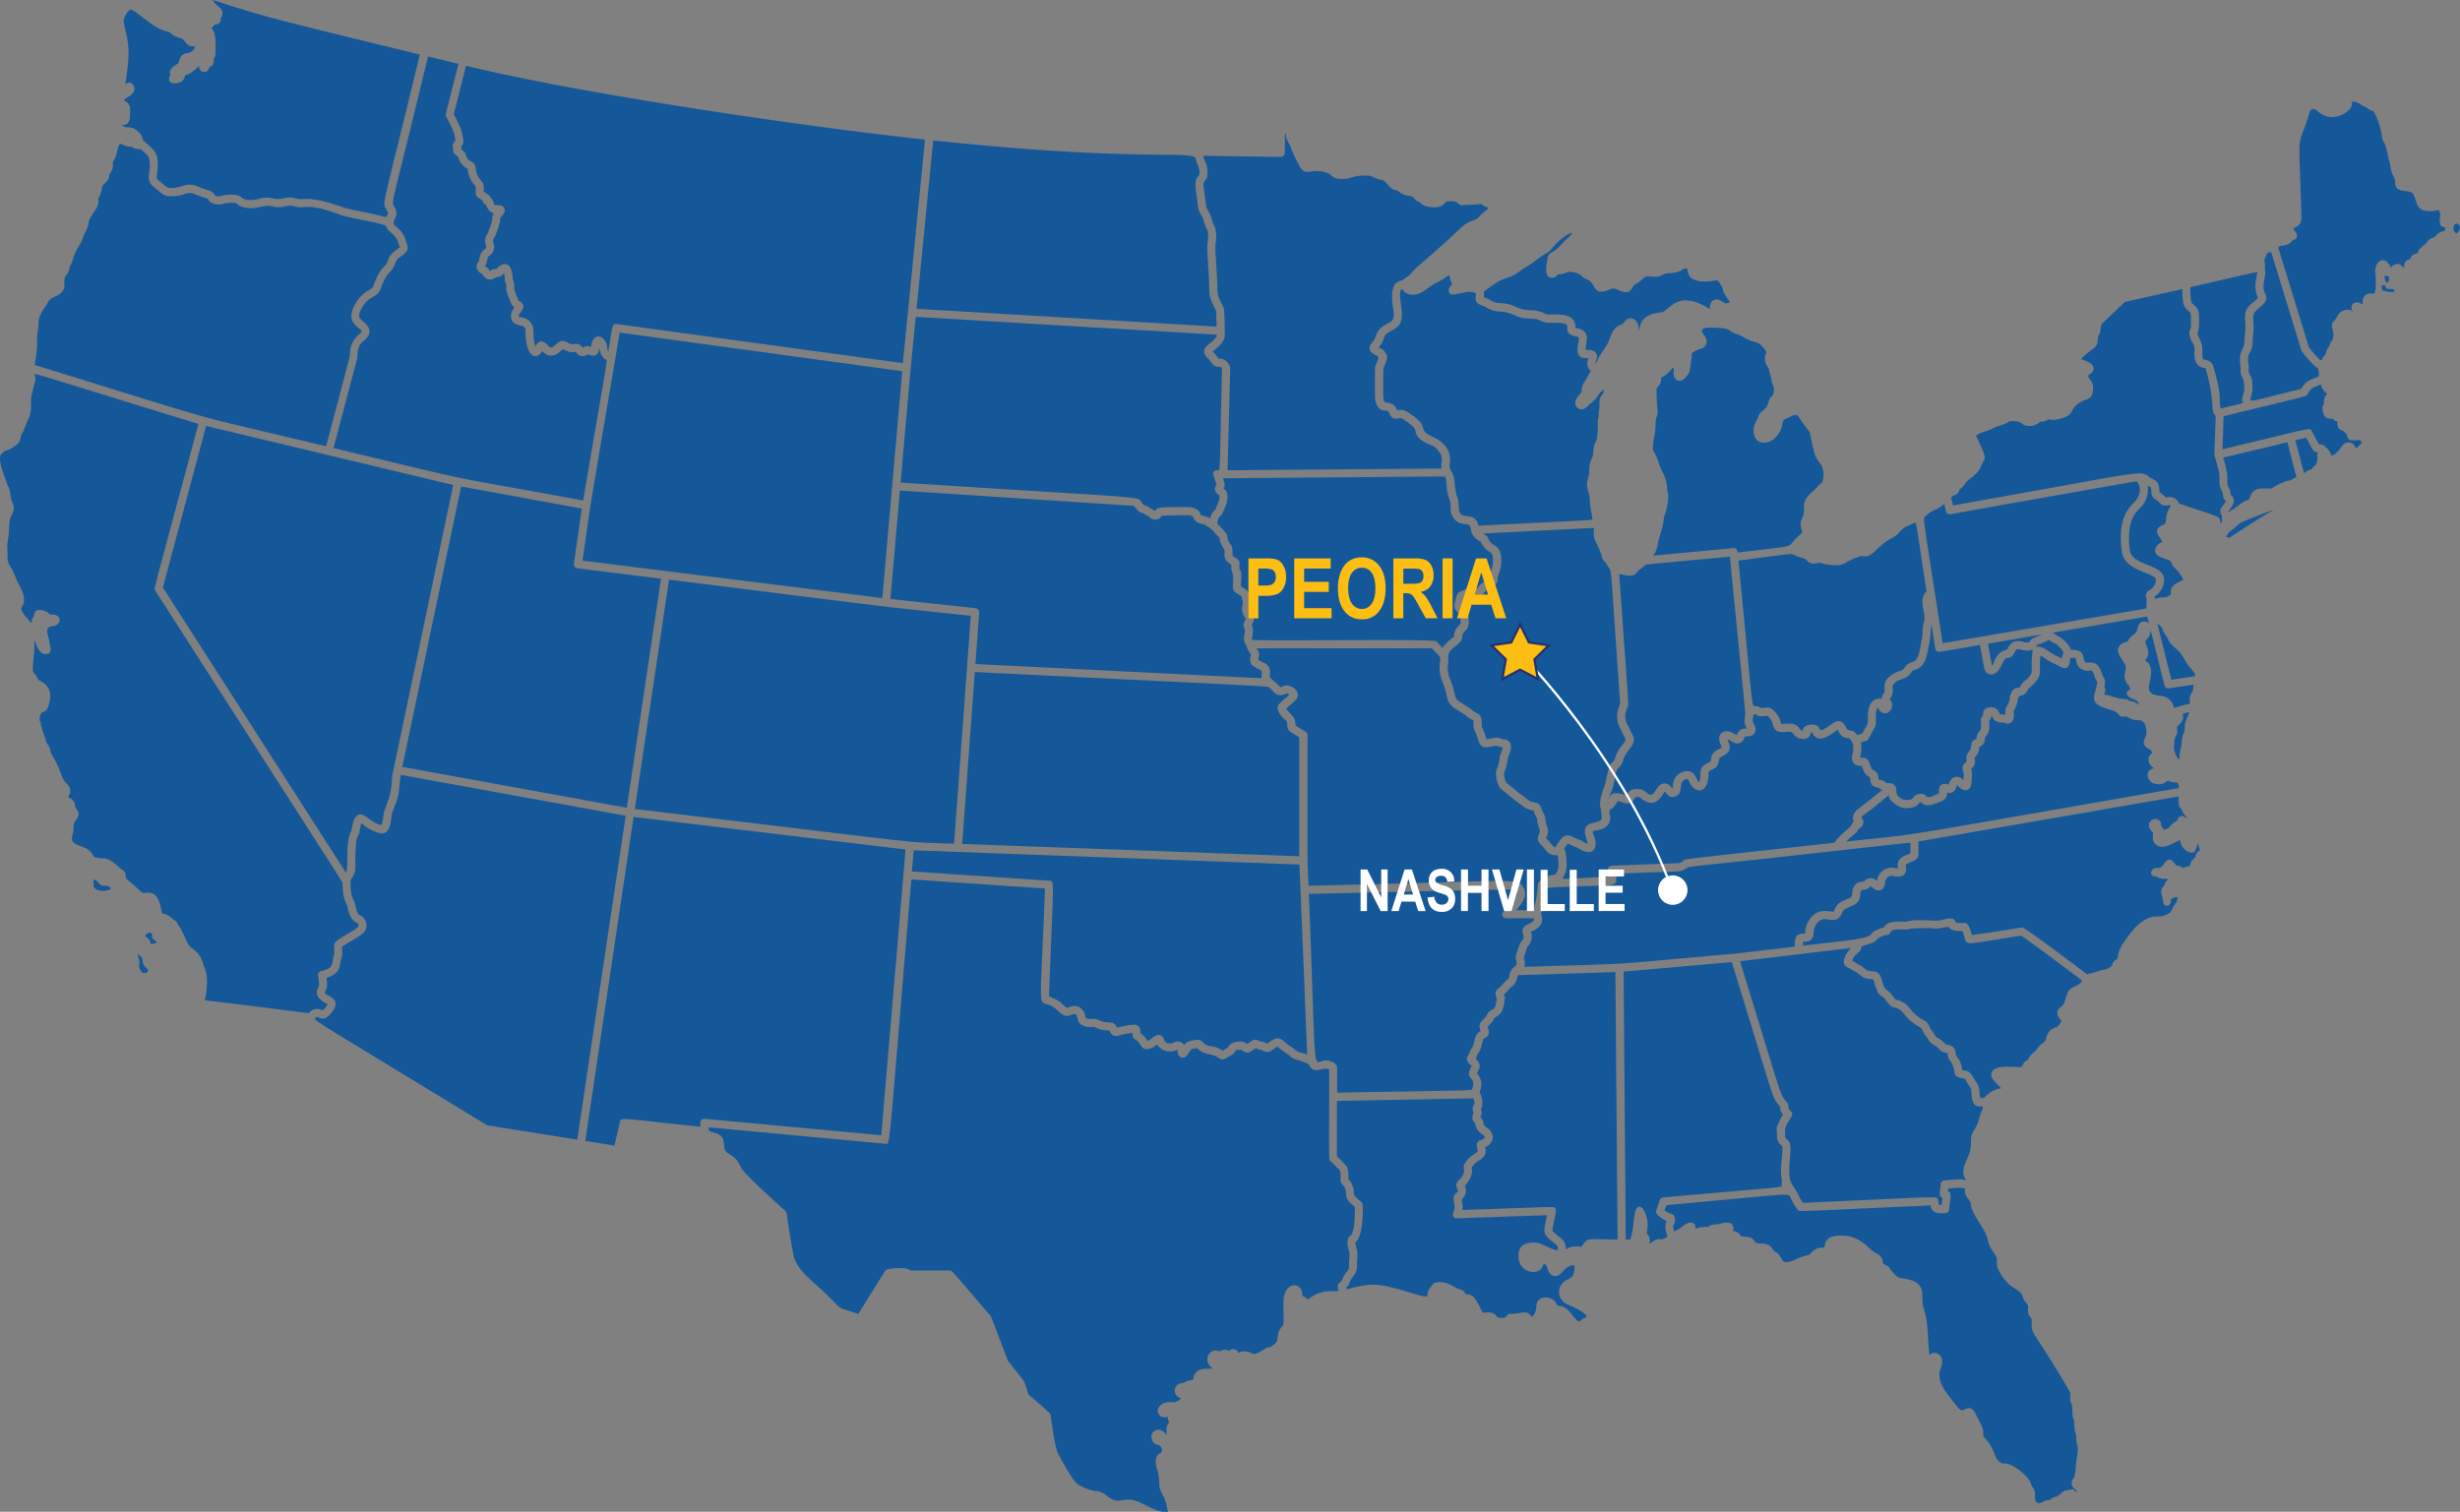 <svg xmlns="http://www.w3.org/2000/svg" viewBox="0 0 1058.46 650.64"><rect x="0" y="0" width="1058.46" height="650.64" fill="#808080" stroke="none"/><defs><style>.cls-1{fill:#145899;}.cls-2,.cls-5{fill:#fdbe13;}.cls-3{fill:#fff;}.cls-4{fill:none;stroke:#fff;}.cls-4,.cls-5{stroke-miterlimit:10;}.cls-5{stroke:#28306d;}</style></defs><g id="Layer_2" data-name="Layer 2"><g id="Layer_1-2" data-name="Layer 1"><path class="cls-1" d="M250.64,241.31c4.49-31.38,1.31-11.44,16-98.15l121.57,16.61-8.58,97.64Z"/><path class="cls-1" d="M265.31,139.45c-2.06-.28-1.78,1.27-3.55,11.73a1.88,1.88,0,0,1-.43-1.08c-.26-5.45-6-8.24-7.09-.76a3.16,3.16,0,0,0-3.51.38c-1.25-2.21-3-1.63-4.56-1.63s-2.5-1.37-4.07-1.37c-2,0-3.78,2.83-5,2.83s-1.41-1.72-3.27-2.37-2.69.43-3.46,1.88c-1.81-5.14.39-7.78-2.51-10.8s-6.62-.1-3.42-4.42c1.12-1.51,1.09-3-.76-4.11-.64-.37-.54-.32-1-1.48-2.83-6.62-.35-4-1.92-7.61a3.12,3.12,0,0,1-.16-.41,13.82,13.82,0,0,0-.88-4.8c-.81-2.14-3.52-2.69-6,.29a2.23,2.23,0,0,1-.45.06c-2.44.13-2.09,1-2.49,1a3.9,3.9,0,0,0-2.16-2.12c1.27-2,.89-3.93,1.69-4.41a4.68,4.68,0,0,0,2-5.73,1.82,1.82,0,0,1,.22-2,12.16,12.16,0,0,0,1.31-3c2.2-5.79.72-5,1.93-6.41,1-1.08,1.89-2.24,1.15-3.6s-2.49-1.26-4-1.23c-.8-.94-.36-2.19-1.82-3.07-.45-1.46-2.24-2.15-3-2.67.3-3.35-.23-3.68-1.83-5.74-2.59-3.3-.4-6.18-4-7.49a4.56,4.56,0,0,1-1.8-2.36c-.09-1.09-.74-1.87-2-2.68a2.84,2.84,0,0,0,0-1.38c1.22-1,.93-2.43.69-3.58-.44-2.11-.06-3-3.91-10.11l5.25-20.88c51.49,12.42,144.52,26,197.5,31.77l-9.53,96.22Z"/><path class="cls-1" d="M927.11,257.7a9.09,9.09,0,0,0-.11-.94,8.64,8.64,0,0,0,4.13-6.95c.54-7.29-13.92-5.89-14.78-13.2-1-8.42.3-14,4.06-17.6a11.27,11.27,0,0,0,3.73-9.57c-.09-.61-.26-.36.93,0,.19.05.57.17.57,2.25a3.51,3.51,0,0,0,2,3.34c1.55.94,1.87,2.55,4,2.55.66,0,1.22-.18,2-.18,1.2.31-1.08,1.14-1.57,5.42-.45,3.89-.52,2.3-2.61,3.72-3.22,2.23.11,4.61,1,6.65-1.92.85-3.59,2.5-3.07,4.4.33,1.17.9,1.85,5.36,3.34,2.16.71,1,1.61,2.73,3.24,1.51,1.41,3.76,4.37,3.85,5.24-.6,1.11-6.08,1.66-5.2,6.16.1.47-1.83,1.37-2.3,1.44A22.57,22.57,0,0,0,927.11,257.7Z"/><path class="cls-1" d="M828.77,221.94c2.45-2.62,4.27-2,7.81-5.08,1.25,5.67.2,4.84,9.18,3.25,79.65-14.09,72.32-12.87,73.64-12.9,2.42,2.83,1.27,6.7-1.41,9.26-4.63,4.41-6.25,10.94-5.12,20.55.66,5.67,5.84,7.75,10,9.42,2.49,1,4.85,1.95,4.76,3.11a5.23,5.23,0,0,1-2.74,4.4c-1.6,1.09-2,2.23-1.35,3.38a20.72,20.72,0,0,1-.1,4.57l-87.59,14.92C826.86,218.06,827.15,223.66,828.77,221.94Z"/><path class="cls-1" d="M1003.2,196c-.7-1-1.14-2.92-2.65-3.5a1.59,1.59,0,0,0-1.27-1.07c-2-.31-1,.7-4.66-6-.84-1.51.94-1.42-38.35,7.94l.48-14.24c37.71-9.22,35.7-8.45,36.15-9.48A6.45,6.45,0,0,1,995,167c5.85-2.65,2.33-1.34,5.19,1.4a11.55,11.55,0,0,0,1.17,1.24c-2,1.68-1.26,3.5-1.4,4a3.27,3.27,0,0,0-.66,2.29c.41,3.95,1.86,4.36,4.5,4.3a2.56,2.56,0,0,0,2,1.17c-.41,5,2.44,2.63,4,5.85.52,3,2.58,2.17,5.49,2.17.39,0,.33.59,1.19,1.14-1.73.86-1.35,2.07-3,2.22a2.87,2.87,0,0,0-3.15-2.32c-2.1.17-2.82,1.79-3.66,3-.31.45-.9.85-1.49,1.51A2.68,2.68,0,0,1,1003.2,196Z"/><path class="cls-1" d="M1011.3,198.82c1.48.13,1.08,0,0,.19A1.62,1.62,0,0,1,1011.3,198.82Z"/><path class="cls-1" d="M958.81,220.06a15.1,15.1,0,0,0,2-3,3.1,3.1,0,0,0-.94-4,9,9,0,0,0-1.34-4.1c-.31-.57-.16-3.32-.22-4.68a54.77,54.77,0,0,0-1.71-7.35l27.59-6.58,3.9,15.05c-1.75.48-1.67,1.18-3,1.41a6.44,6.44,0,0,0-2.42.65c-1.7,1-1.05.08-4.06,2-1.72,1.12-1.45.79-5.36.79-4.63,0-4.9,3.52-5.67,4.88-2,0-5.73,3.7-7,4.21S959.13,220.74,958.81,220.06Z"/><path class="cls-1" d="M928.23,268.33l2,1.76a10.62,10.62,0,0,0,1.73,3.5c1.74,2.64,1,2.81,4.07,5.36,2,1.7,2.68,2.73,4.42,5.78s4.08,4.25,4.07,6.26l-10.24,1.57Z"/><path class="cls-1" d="M935.34,304.48a6,6,0,0,0-4.17-4.72,12.85,12.85,0,0,0-2.37-.33c-.64-.07-1.89-.54-2.76-.73-1.81-2-1.39-1.32-1.39-3.55,0-1.08,2.6-8-1.06-10.5-.76-.53-.89-.21-.45-.71,2.77-3.12-.23-6.49-.06-7.72.12-.84,1.51-1.68,2.08-3.48.45-1.51-1.07-6.59,6.14,22.21a1.72,1.72,0,0,0,1.82,1.32l10.67-1.64a7.65,7.65,0,0,0-.13,1.36c0,2.46-1.46,2.27-1.47,4.92s.81,1.64-3.17,2.75C934.81,304.78,935.4,304.8,935.34,304.48Zm-15-1.14c-2.6-2-3.58-1.37-3.9-1.62-1.92-1.48-2.29-.12-8.3-2.17a7.55,7.55,0,0,0-2.76-.57c.36-1.09.78-2.08.07-3.38.81-3.58-.47-3.82-1-5.44-2-6.88-5.49-4.43-7-5.09-1.89-.81.63-5.68-6.34-5.4a12.41,12.41,0,0,0-5.59-5.88c-1.22-.53-1.15-1-2.33-1.5l40.67-6.93c1.23,4.93,1.1,2.11-1.18,2.11-3.38,0-2.54,4.1-4,5.18-4.38,3.15-1.89,3-4,3.65-3.19,1-4.32,3.06-2.5,6.18,2,3.37,3,3.6,2.2,6.75-1.08,4.53,1.83,5,2.25,7.57-1.77.45-2.06,2-.61,3.1,1.21.87,2.66,1.15,3.42,1.72C919.91,302,920.6,303.52,920.37,303.34Zm-65-26.3c35.23-6,20.16-3.8,18.43-1.6-.9,1.14-.52,1.15-1.78,1.06-2.43-.18-5.61-2.31-8.32,2.8,0,.08-.17.37-.26.39C855.21,281.14,858.76,295.72,855.36,277Z"/><path class="cls-1" d="M969.14,167.67c.21-6.28-1.25-5.67-1.6-7.8-.11-.68.29-2.15-.23-3.48-.13-4.88.25-2.82,1.52-6.42.6-1.71.29-3.25.46-4.53,1.28-9.4-1.72-9.2,2.64-12.84,2.17-1.81,4.23-3.4,2.61-6.44-1.81-3.38.91-7.57-.1-10.76a4.25,4.25,0,0,0-.06-2.44c-.37-1.44.44-2,.93-3.79a3.75,3.75,0,0,1,1.76-.72c.18,0-.89-3.31,13.21,42.57.2.65,5.65,7,6.74,7.23.38.07.24,0,.37.43a9.6,9.6,0,0,1,.29,3.36c-4,1.61-5.71,2-7.54,5.33C962.1,174.23,969,173.81,969.14,167.67Z"/><path class="cls-1" d="M987.62,189.47l4.64-1.1c3.56,6.42,2.88,5.9,5,6.22a7.43,7.43,0,0,0-.17,2.29c.05,2.05-.31,1.61-.44,3.08-1.57.77-1.47,1.93-2.85,2.32-1.92.54-1.76,1.12-2.45,1.38Z"/><path class="cls-1" d="M686.47,156.48c-.17-1,1.4-2.77.24-4.52s-3.68-1.35-4.47-1.35c-.16-2.91,2.75-8-3.55-9.32-1.69-.35-.36-.1-1.09-2.31-1.07-3.22-5.12-3.62-8.49-3.66-2.9,0-2.89.32-4.75-.53a14,14,0,0,0-6.1-1.27c-6.35-.3-6.31-2.85-12.46-3-3.54-.08-4.19-1.45-6.7-2.33-.83-.3-.71-.16-.65-.65a5.09,5.09,0,0,0-.07-2.08,10.53,10.53,0,0,0,1.18-.79c10-7.45,8.2-3.16,15.11-8.51,1.59-1.21,3.46-1.93,5.22-3.4a70.25,70.25,0,0,1,6.07-4.15c1.59-1.07,2.42-2.56,3.41-3.6s5.54-5,7.07-4.69c-.32,1.13-2.1,2-4.54,4.78-4,4.62-5.56,3-6,5.93-.29,1.88-2,8.56,1.87,8.56a3.07,3.07,0,0,0,2.46-1.44c.12-.16,0-.11.65-.13,3.06-.12,3.3-1.42,5.71-.92a7.35,7.35,0,0,1,3.58,1.32,7.14,7.14,0,0,0,3.13,2,8.55,8.55,0,0,1,1.91,1.79c.53.84,1.25,3.33,3.79,3.33,2.07,0,3.68-1.16,5-1.4,1.84-.34,6.31,4.31,8.61-.77.53-1.13,1.33-.74,3.81-3,2.2-2,1.78-1.26,5.57-1.26s3-1.44,6.25-1.54c5.16-.15,5.68-2,6.53-2,1.28,0,1.11,0,1.2.26.32,1.07.22,3.08,2.31,4.19,4,2.12,8.88.68,10.13.68.77,0,.93.19,1.71,1.47a8.17,8.17,0,0,1,1.08,2c.56,2.41.94,2.36,1.82,3.89a6.67,6.67,0,0,0,1.57,2c-.93.13-1.69.68-2.39.5-.17,0-3-2.89-5.35-1.07-1.18.9-1.13,2.29-1.2,3.55-.37-.2-.87-.52-1.33-.8-12.47-7.38-16,1.27-19.06,2.07-2,.51-8.35.42-9.69,6.34-.23,1-.63,2.19-.55,1.41.41-4.28-3.44-6.56-5.69-4s-1.07,1.2-2.9,2.12c-2.81,1.43-3.49,5-4.36,6.92-1.24,2.76-3.39,4.85-4.76,8C687.22,155.23,686.59,156.64,686.47,156.48Z"/><path class="cls-1" d="M711.32,239.15c2.14-3.1,1.5-4,2.95-8.85,2.43-8,1-6,2.23-9.33a24,24,0,0,0,1.29-7.7,5.09,5.09,0,0,0-.43-2.11,17.2,17.2,0,0,0-1.05-5.9c-.48-1.21-1.11-2.24-1.6-3.3-.24-.52-1.78-5.28-2.71-6.94-.53-.93-.75-1-.75-1.47a19.75,19.75,0,0,1,.27-4.52c1.38-5.69.4-7.74,1.25-9.62,1-2.22,0-3.08,0-11a3.2,3.2,0,0,1,.09-1.31c.26-.55,1.34-1.25,1.71-2.71.22-.82.14-1.63.25-1.85,0,0,1.84-1.05,2.23-1.38.69-.58,2.53-2.88,3.15-2.93a5,5,0,0,1-.06,1.16c-.54,4.62,2.77,5.77,5.07,3.1,1.4-1.59,1.87-1.89,2.12-4.79.18-2.13.75-3.45.56-5.8,1.07-.29.76-.78,2.86-1.47,1.16-.38,2.61-.58,3.25-2.13,1.31-3.15-2.22-5-1.77-6,.6-1.36,2.34-1.31,3.36-1.31,1.58,0,7.06.12,8.35,1,3.88,2.75,2.66,1,6.38,3.2,4.34,2.56,5.84,1.65,7.34,3.31,3.89,4.28,1.66,2.34,1.78,5.62a5.09,5.09,0,0,0,.91,3.41c1.13,1.65.53,1.45,1.4,3.95.8,2.33.06,1.79,1,4.11a3.5,3.5,0,0,1,.47,1.72c0,2.48-.15,2.47-.65,3-2.55,2.51-.87,3.13-3.25,5.77-.76.85-2.23,1-2.93,3.73-.23.81-1,1.71-1.47,3-1.17,3.26.07,7.52,3.65,7.71,4.49.22,7.7-4.2,8.37-8,.48-2.71.46-1.52,3.91-3.48a3.85,3.85,0,0,1,2.48-.36c.16,0,.26.22.71.92,6.63,10,3.4,2.17,6.41,14.54,1,4.09,2.37,4.39,3.29,6.24a9,9,0,0,1,.41,6.79c-.23.6-.4.68-1.39,1.55-.69.63-1.41,1.59-2,2.08-4.57,3.94-4.61,4.93-4.57,8.67,0,3.92-1.93,3.53-1.25,7.66.35,2.16,1.09,1.61-.75,3.23-6.91,6.17,1.75,3.9-26.63,7.48l0-.54a1.6,1.6,0,0,0-1.59-1.44C745.84,235.89,748.06,235.69,711.32,239.15Z"/><path class="cls-1" d="M672.38,377.94c.85-1.61,2.38-3.15,1.34-10.48a4.51,4.51,0,0,0-.72-2.13,11,11,0,0,1,1.7-2.32c.63.53,4.06,1.83,4.93,2.34a7.58,7.58,0,0,0,3.89,1.38c3,0,3.59-3.58,2.51-6.55-1-2.66-1.1-2.55,1.52-2.88a6.89,6.89,0,0,0,4.09-2.07,4.63,4.63,0,0,0,1-4.58c-.64-3.31.91-1.61,1.93-3.82a3.49,3.49,0,0,0,1.29-2c1.88.1,2.69,1,4.31,1,2.81,0,3.14-2.81,3.54-2.81,1.74,0,1.71-.06,2.58.67,6.31,5.31,9.31-2.42,10-3,1.1,1.2,2,3,4.64,2.09,2.4-.82,2.23-4,2.45-5.27a2.78,2.78,0,0,1,2.51-2.25c.47,0,.7.67,1,1.34,2.2,5,8.23,5.65,8.24-3.92,0-1.16,1.59-1.2,2.9-2.26.46-.38,1.14-.6,1.74-3.83.27-1.45,6.27-1.67,3.93-7.24a11.24,11.24,0,0,1-.41-1.09c1.69.35,3.56,2.72,5.87,1.24a4.21,4.21,0,0,0,1.5-2.32c.09-.21.07-.19.51-.19,3.83,0,5.23-2.31,3.36-5.6-.4-.74-.48-.53-.24-2.73.13-1.2,0-1.08.59-1.21.88-.18.76.57,2.38.76,3.34.39,2.78-1.47,5.11,2.25.39.61.37,2.86,2,4s5.64.22,6.35.58,1.58,2.22,3.6,2.77c2.29.62,4.66,0,4.67-2.39,1-.16.89.05,1,.29,2.19,4.25,6.42,1.45,10.29-1.36.58-.42.45-.44.72.21,1,2.44,2.09,2.82,4.47,3.21.35.06.31,0,1.11,1.12a3.91,3.91,0,0,1,.76,2.89,8.71,8.71,0,0,1-.2,2.49c-1,3.19.73,5.33,3.13,5.33.93,0,.72-.21,1,.63,1.72,5,3.44,3.48,3.43,4.92,0,2.43,1.06,3.5,3.43,3.9.9.16.3.13,1.15.69.64.43.91,0-1.06,1.56-8.79,7.29-10.44,7.29-10.92,10.37a2.54,2.54,0,0,0,.4,1.79c-1.16.75-.36,1.51-2.81,3.44a35.85,35.85,0,0,0-5.66,5.82c-84.74,9.28-58.77,6.26-67,8.79-1.52,0-26.34,1-28.26,1.05-2.74.1-2.16,1.89-2.16,4.75C669.92,378.47,672.12,378.44,672.38,377.94Z"/><path class="cls-1" d="M820.61,344.28c-1.94,0-2.24-.26-3.87-1.58-1.38-1.12-.23-3.18-1.46-4.6s-2.19-1-3.2-1c-1.19-.19-.68-.66-2-1.16a12.22,12.22,0,0,0-1.84-.42,5.9,5.9,0,0,0-.16-1.82c-.56-1.86-2.31-2.28-2.67-2.79-1.18-1.72-.77-4.81-4.29-4.81-1.64,0-.22.46-.25-4.32a10.93,10.93,0,0,0-.18-2.24c1.93-.74,2.6-.1,3.74-2.38,2.06-4.12,2.73-4,2.72-6.85,0-.78-.39-4.45.87-5.93a3.23,3.23,0,0,0,4.15,2.39,3.62,3.62,0,0,0,1.15-5.53c-.59-.8.27-.31.83-2.28.71-2.49-.37-3.56.67-4.62,3-3,4.78-1.25,7.26-4.62,1.08-1.44.56-.93,2.14-1.51,4.51-1.62,4.86-6.47,5.59-9.94,1.33-6.36.55-6.58,1.3-9.31,1.63,10.67,1.45,10.71,2.2,11.26s-.29.61,18.6-2.61l1.79,9.81c.71,3.49,5.07,4.74,7.81-1.8,1.88-4.49,3.09-.64,5.25-4.7.72-1.36.92-1.85,2.6-1.38,7.79,2.2,4.62-4.62,4.81,7.69,0,2.33.15,2.42-1.1,4.06-1.38,1.81-2.22,1.23-3.89,4.26-.25.45-.2.39-.84.47a3.13,3.13,0,0,0-3.05,2.46,3.65,3.65,0,0,0-.63,2.09c-.1,2.38-1.47,3.22-1.75,4.81-.54,3.13,1.25,2.11-1.74,2.09-.67,0-.61.1-.92-.6-.76-1.66-1.66-2.48-3.59-2.48-4.14,0-3.27,3.34-3.44,3.54-1.08,1.25-.93,1.75-.81,4,.18,3.58-1.67,2.18-2,6,0,.3-2.13.47-2.14,2.41-.14.42-.36,2.09-.37,2.11-.23.57-1.26,1.43-1.66,2.67-.51,1.56.28,2.45-.25,2.85a3.22,3.22,0,0,0-1.17,4.34c.16.38.2,0,0,3.34-2.15-2.07-5.09-2-6.4,2-5.09-1.4-4,3.26-4.19,3.92-.87,0-3.12,1.9-5.16,1.38a3.24,3.24,0,0,0-1.6-1.17,4.32,4.32,0,0,0-2.34.09C822.44,342.75,823.93,344.28,820.61,344.28Zm66.53-60.86a43.61,43.61,0,0,1-5.31-2.88c-1.45-1-3.16-2.26-4.94-2.26-1.06,0-1.17.42-.72-.19s.37-.69,1.66-1c2.15-.49,3.67-2.05,4.2-1.52,1.7,1.71,2.16.88,3.84,2.66a8.76,8.76,0,0,1,2.07,2.8A4.39,4.39,0,0,0,887.14,283.42Z"/><path class="cls-1" d="M959.13,231.48a2,2,0,0,0-1.37-.27c1-1.92,1-1.93,2.4-3,5.07-3.7-.63-1.79,18.18-8.88C973.1,222.68,980,217.92,959.13,231.48Z"/><path class="cls-1" d="M937.65,216.76c-1.93-3.59-4.2-2.75-5.91-2.65a7.57,7.57,0,0,0-2.27-2.05c-.39-.23-.34-.18-.34-.36,0-5.5-2.65-5-4.33-6.34-4.06-3.27-1.29-2.54-84.5,12.18-.79-3.58-.87-3.31-.71-3.47s.59-.61.68-.69,2.71-.58,2.68-2.46c.61-.83,1.45-.8,2.6-2.83,1-1.69,5.33-3.65,6.83-7.42,1.67-4.29,3.24-1.6-1.76-12.31-.57-1.24-.65-.72.68-1.54s2.93-1,5.16-2c1-.42,2.18-1.06,3-1.35a17.71,17.71,0,0,0,4.41-1.65c1.2-.78.2-.57,2.24-.57,4.78,0,3.1,2.08,7.2,2.08,3.51,0,4-2,4.83-1.88,2.28.1,2.85-.93,3.41-1s1.53.81,5.48-.39c6.57-1.95,2.36-4.34,9.7-7.78a7,7,0,0,0,2.78-1.36c1.41-1.5,1.57-6.42-.31-7.55a3.56,3.56,0,0,0-1-1.64c1.48-.86,2.82-1.79,2.59-3.38-.3-2.16-3.31-3-5.31-3.78.62-1.18,4.55-4.06,5.62-4.86,2.13-1.68,1.24-4.49,1.77-5.18,1.17-1.55.43-1.33,1.36-5l10-9.56L939,124.4c0,2,0,6.3,1.16,7.91,1.44,1.92,2.46,1.74,2.52,3.18,0,.82.15,5.23-.14,6-1.22,1.73-.1,4.21,1,6.31a4.45,4.45,0,0,1,.65,3.24c-.39,8.07,4.38,7,4.81,7.49,4.37,15,1.8,18.5,4.36,20.42-.12,3.51-.6,16.7-.57,16.86s2.09,6.91,2.16,8.57c.09,1.94-.22,4.57.64,6.18a5.36,5.36,0,0,1,.92,2.7c.32,3.16,2.41,1.16,0,4.23-1.34,1.69-1.54,2.4-.62,4.34.31.57.06.44.11,1.34.08,1.69.36,1.43-.56,1.85C954.67,221.82,956.73,223.25,937.65,216.76Z"/><path class="cls-1" d="M1057.76,99.72c1-1.65,1-2.67-.72-3.55-2.27.67-1.44,4-.23,4.13C1057.41,100.39,1057.54,100.07,1057.76,99.72Z"/><path class="cls-1" d="M1025.15,125c.8.26,4.6,1.2,5,.42s-.13-.87-.84-1c-1.89-.23-2.85.3-2.93-1.4l-.66-.35c-2,.76-.73.71-.82,2C1024.9,124.92,1024.9,125,1025.15,125Z"/><path class="cls-1" d="M993.5,149.65l-13.27-43.18a2,2,0,0,1,1.62-.67c2.72-.32,4-1.46,4.6-2.45,1.57-.19,2.69-1.59,1.07-3.8-.21-.29-1-1.39-.63-1.47a4.21,4.21,0,0,0,3.34-3.65,11,11,0,0,0,0-1.26c-1.15-40.37-1.91-27.41,2.94-42.95.92-2.94,1.07-3.29,2.05-3.29a1.82,1.82,0,0,1,1.65.67c3.27,2.95,7.07,3.71,11.15,1.61,5.45-2.76,3.38-5.41,4.1-5.43a5.41,5.41,0,0,1,3.61,1.2c2.25,1.38,2.2,1,3.44,2,1.43,1.18,1.6-.25,2.84,2.27a32.73,32.73,0,0,1,2.89,9.79c.31,2.34,1.22,1.41,2.25,6.62.92,4.67,1,3.36,1.32,5.71.61,4.51,2.23,5.07,2.1,7-.34,5.6,6.92,2.52,8,5.51,1.87,5.13,1.76,7,7.3,7,2.65,0,3.06-.85,3.4-.35.69,1,.84,1.09.59,2.79-.37,2.48-.12,4.5,2.38,4.62-.41.76.11.82-.48,1.35s-1.82,0-3.86,2.27c-.36.4-.59.65-.78.68-2.23.36-3.08,2.48-3.88,3.07-2.4,1.77-2.58,2.5-3.18,3.78-3.17.57-2.45,2-3.12,2.38-.84.47-2.67.57-2.44,3.54-1,.21-1-1.4-3-1.4a4,4,0,0,0-2.54,1.29c-.29.22-.25.22-.47-.21-2.82-5.4-6.67-1.77-6.5,2.12,0,.73.21,1.38.21,1.83,0,5.89,0,5.62,0,5.79-.91,2.55,0,1.86-2.23,1.86a3.32,3.32,0,0,0-3.41,3.21c0,.46,0,1,0,1.16-.18,1-.68-.53-2.38-.53s-3.23,1.68-1.89,3.9c.21.37-.16-.29-1.07-.58a4.9,4.9,0,0,0-5.19,2c-.47.72-.89,1.66-1.3,2.16-.56.67-1.86,1.55-1.27,3.56,1.47,4.94-.46,5.27-1,7-.31,1,.14.6-.5,1.21a4.46,4.46,0,0,0-1.21,3,7,7,0,0,0-1.82,2.68C998.15,154.91,998.56,155.59,993.5,149.65Z"/><path class="cls-1" d="M1026.37,121c1,1.62,1.65.22,1.54-1.93-.72-.31-2.27-.68-2,.15C1026.39,120.35,1026,120.4,1026.37,121Z"/><path class="cls-1" d="M955.45,175.85c-1-5.52.89-4.47-3.21-18.33-.53-1.83-2.17-2.55-4.07-2.76-1.47-2,.48-4.47-1.61-8.55a11.82,11.82,0,0,1-1.12-2.86c1-1.47.77-5.18.67-8-.12-3.23-2.17-3.75-3.19-5.12a28.79,28.79,0,0,1-.48-6.64c31.89-7.27,28.77-6.87,28.71-5.88-.08,1.39-1.74,6.25.31,10.08.55,1-4.15,3.1-5.12,6.13-.66,2-.19,4.64-.19,6.33,0,3.64-.39,4.05-.41,6.55,0,3.85-2.17,3.44-1.94,9,.09,2.62.37,1.1.27,2.94-.26,4.49,1.79,2.78,1.58,8.82-.06,2.06-1.53,3.78-.57,5.94Z"/><path class="cls-1" d="M898,419.34c-28.83-21.76-27.55-20.11-28.2-20.11-.5,0-7.9,1.35-21.29,3.19-1-2.39-.82-3.25-1.9-4.54s-2.78-.18-5.12-.81c-.49-2.86-4-1.53-6.57-1-1.82.36-.61,0-10.86,0-2.08,0-3.24.61-4.19.61-3-.07-7.89-.4-9.22,2.45a11.42,11.42,0,0,0-3.26,1.19c-1.69.68-2.16,1.78-2.71,2.14-3.1,1.86-8.94,2.19-28.88,4.55,0-2,0-1.66.41-1.66,3.07,0,4.11-1.43,4.14-4.37a6.88,6.88,0,0,1,2.37-4.56c2.73-2,4.62.39,7.6-.83,2-.82,2.24-3.29,2.89-3.84,1-.86,2.73-1.4,4.12-2.08,4.2-2.05,2.42-5.24,3.65-6.6,3.81-.39,2.86-1.21,3.94-1.59.51.24,1.75,1.72,3.41,1.72,1.31,0,2.56-.91,2.77-3.33a3,3,0,0,1,2.62-2.94c.89,0,6.8,2,6.39-3.49-.13-1.31-.49-1.39,1.82-2.3,3.88-1.57,3.56-2,3.53-6.84a17.37,17.37,0,0,0-.14-2.11l112.06-19.42c0,5.94.31,3.51,1.69,6.43,1.21,2.56,2.51,2.77,1.68,2.83-.52,0-.13-.18-1.33-.69-2-.85-2.61,1.81-2.88,2.08a6.59,6.59,0,0,0-2.59,1.86,3.58,3.58,0,0,1-3,1.75,3.87,3.87,0,0,0-1-1.49c-.22-.2.22-1-.43-1.91-2.16-3.21-7.77.77-3.14,4.68.1,1-.76,3.72,1.38,5.34,3.3,2.5,8.47-1.7,10.31-2.08a5.63,5.63,0,0,0,1,3c1.72,2.21,4.73,3.37,5.51,1.38a13.76,13.76,0,0,0,1-3.16c1.33,4,1,2.87,0,3.87a3.83,3.83,0,0,0-1,2.25s-1.19,1.14-1.46,1.49a9.17,9.17,0,0,0-1,2.42,16.06,16.06,0,0,0-2.18.49,6.93,6.93,0,0,0-.64.33,4.31,4.31,0,0,0-1.17-.74c-2.09-.8-.46.95-3.48-2.4-1.21-1.36-3.06.16-3.82,1.78-1.89,1.64-.75,1.22-2.41,1.22-3.41,0-3.68,3.52-1.44,3.69,1.5.11,1.84,1.07,4.91,1.07.52,0,.59-.11.84.54a2.87,2.87,0,0,0-1.37,1.94c-.22.94-.09.28-.72,1-1.58,1.92-.17,3.1.14,6.66a1.6,1.6,0,0,0,3.18,0l.15-1.3a3.67,3.67,0,0,1,2.81-1,4.91,4.91,0,0,1-1.45,3.52,33.91,33.91,0,0,0-1.55,3.05,9.16,9.16,0,0,1-5.73,1.78c-6.34,0-10.54,5.76-13.32,9.57-4.9,6.71-3.09,8-4,8.71s-1.75.91-2.07,2.78c-3.39,2.63-1.58.95-6.66,2.68C899.38,419.15,899.05,418.82,898,419.34Z"/><path class="cls-1" d="M852.09,472.7a14.2,14.2,0,0,1-.41-2.75c-.16-3.17-.87-3.23-2.35-5.79-2.06-3.57-2.74-3.1-5.05-3.61-.64-5-2.72-5.73-2.81-6.94-.33-4.77-3.63-3.41-4.41-4.24-2.94-3.18-3.6-1.94-4.81-4.37-.7-1.39-1-1.26-1.36-1.79-.55-.92-1-2.46-2.12-3.42-1.32-1.09-4.46-2.15-7-5.78a9.76,9.76,0,0,0-6.07-3.75c-1.07-.71-1.36-2.52-3.83-4.12-2.73-1.77-1.24-7.21-5.23-8-1.41-.28-2.63-.06-3.43-.6-1.05-.7-2-1.64-2.87-2.14a8.48,8.48,0,0,1-1.68-.9,6.38,6.38,0,0,0-1.72-1c1.21-3.66,3.6-2.81,3.94-6,0-.33,4.12-1.21,5.66-2.19,1.16-.74,1.37-1.53,2.13-1.84,1.32-.52,1.67-.93,2.65-1,3.87-.25-.73-2.9,8.16-2.42,2.53.13,0-.6,9.91-.6,5,0,1.84.77,8.94-.63.88,1.8,4,1.9,6,1.87,2.72,6.43-1.37,6.14,15.94,3.48,10.88-1.67,8.9-1.75,10.63-.61,5.35,3.67,19.84,14.58,25,18.46-1.47,2.83-4.75,2.23-6.13,5-1.06,2.09-1.22,4.92-2.52,6-1,.86-2.38,1.45-1.94,3.62.5,2.56,3.11,1.89.21,4.94-1.09,1.14-4.18.78-5.2,5.43-.5,2.26-1.51,1.12-3.48,4-1.55,2.37-2.6,1.85-3.94,4.49-.55,1.07-.3.58-.88.89-1.51.79-1.77,2.32-2.14,2.69-.75.74-10-1.23-12.46,1.72-1.69,2,.3,4.3,2.11,6s1.21,1.55,1.37,1.66c-2.09,0-5.82,2.07-7,4A3.77,3.77,0,0,0,852.09,472.7Z"/><path class="cls-1" d="M834.28,518.58a12.18,12.18,0,0,0-.45-2.16c-.59-1.83,3-1.42-58.09,1.27a17.07,17.07,0,0,1-2-3.56c-1.18-2.54-3.28-4.44-3.66-7.15-1-7.43,2-14.42-1.14-16.55-.89-.6-.86-1.19-.86-2.09,0-1.06-.11-2.48-.11-2.53.71-1.14.35-1.45,2.14-4.07.88-1.28,1.66-2.71.26-3.68-1.88-1.82.25-1.57-2-4.26-2.6-3.12-1.42-.71-19.67-60.09L796.5,408a10.22,10.22,0,0,0-3.09,5.15c-.75,2.8,2.51,3.58,3,3.92a8.37,8.37,0,0,0,2.28,1.33c.06,0,2.15,1.67,2.64,2,1.74,1.17,3.51.89,4.67,1.12a5.8,5.8,0,0,1,.54,1.71c.4,1.68.66,1.59,1.06,3,.63,2.27,2.88,2.8,3.42,3.61,3.12,4.67,3.51,3.28,5.44,4.19,2.94,1.38,2.21,2.57,6.05,5.7,3.68,3,3.69,1.63,4.8,4a6.51,6.51,0,0,0,1.59,2.41c.41.35.76,2.34,3.59,3.88s1.44,2.63,5.49,3.18c.24,1.44-.08,1.91,1.61,4a11.2,11.2,0,0,1,1.3,4c0,2.3,2.41,2.7,3.56,2.89s.83-.1,1.91,1.79c1.56,2.71,1.78,2.07,1.89,4.22.21,4.21.93,6.88,4.88,5.92a4.36,4.36,0,0,1-.57,2.36c-1,2.23-.73,2.75-1.87,5.62-.46,1.14-1.46,2.43-2.09,3.83-.82,1.85-.48,3.56-.56,5-.39,6.33-5.65,10.06-2.07,15.11-2.21-.44-2-.57-9.38.1a1.72,1.72,0,0,0-1.56,1.45c-.41,4.28-.81,5.56.74,6l-.33,3.08C834.36,518.64,834.45,518.66,834.28,518.58Z"/><path class="cls-1" d="M708.46,530.72a16.46,16.46,0,0,0,.51-4.15c-.1-2.09-1.58-7.53-3.78-7.23-2.73.4-1.7,8.82-3.76,14.11H699.5l-.91-115.29,46.53-4.11c21,68.22,16.7,56.24,20.9,62.43-.37.92.53,2.53,1.16,3.31A19.6,19.6,0,0,0,765,484c-.84,1.3-.41,2.14-.41,4.34a5.32,5.32,0,0,0,2.32,5c.15,1.67-.56,7.72-.63,9.87-.11,3.5.75,4.26.26,6.38-.39,1.76,7.5.53-50.9,5.77-1.45.13-1.45,1.06-3,5.55a1.74,1.74,0,0,0,.35,1.75,12.36,12.36,0,0,0,3.8,2.67c1.14.43-.66-.16-.1,3.78s1.6,2.58-.26,3.76c-2,1.3-2.14-.63-5.61,1.71C708,536.32,711.62,533.89,708.46,530.72Z"/><path class="cls-1" d="M673.71,537.74a5.52,5.52,0,0,0-1-3.73c-.93-1.23-5-3.8-4.8-4.64,1.61-8.52,1.95-8.51,1.23-9.36s2.3-.68-39.93.75c.37-2-.14-2.78-.3-4.63a4.65,4.65,0,0,0,1.33-5.79c2-1.92,3.62-5,3-7.92a10.6,10.6,0,0,1,2.78-2.77c2.63-1.52,3.77-2.93,3-5.93,3.15-1.17,5.15-5.37.63-8.46-2.59-1.77-.15-1.8-2.5-4.25-.13-.13-.24-.05,0-.67a3.18,3.18,0,0,0,0-3c1.37-2.29.49-4.82-.52-7.45a7.55,7.55,0,0,0,0-6.34c-.81-1.51-1.14-1.4-1.06-1.62.78-2.17,2.34-3.55-.68-6.25a5.23,5.23,0,0,0,.75-1.73c.27-1.05.91-.13,2-4.68.52-2.19.53-2.15,1.11-2.41,1.78-.83,2.4-2.26,1.48-4.4-.3-.71-.37-.39.73-1.51,2.63-2.68,1.07-2.32,2.77-3.33a12.13,12.13,0,0,0,1.43-1c1.72-1.37,2.2-5.52,2.33-7.24a1.82,1.82,0,0,0-.47-1.35c1.46-1.09,2.44-2.7,3.73-3.66,2-1.5,1.84-3.41,2.3-4.67l42-1.33L696,533.45c-12.5,0-12.77-1-14.95,2.31-.71,1.06-.65.94-1.38.81A8,8,0,0,0,673.71,537.74Z"/><path class="cls-1" d="M877.5,646.94a1.86,1.86,0,0,1-1.82-1.47c-.23-1,.24-2.65-.45-4.31a14.52,14.52,0,0,0-1.05-1.76c-.19-.36-.43-1.15-.71-1.76-1.19-2.47-7.25-7.8-10.82-7.8-2.58,0-3.41-1.41-4.68-4.58-2-5.11-3.38-5.06-4.7-7.51.44-2.06-.59-4.07-1.18-5.2-2.61-5.1-2.69-5.55-3.58-6.11-1.82-1.14-3.46.47-4.16.47-1.13,0-2.14-1.35-2.83-2.24-3.81-5-8.74-10.1-6.47-15.82,2.12-5.35-1.84-7.51-4.13-6.22-.85.48-.62,1.47-.9-1.07-.66-6-.36-12.64-2.35-18.63-1.67-5,2.39-11.11-8.56-12.67-2.93-.4-2.55-.34-5.7-3.77-.62-1.82-2.69-2.21-3-2.45-.56-.65.31-2.92-3-4.57-3.63-1.82-6.63-7.72-15-7.72-7.77,0-6.88,3.74-7.51,5.24a15.07,15.07,0,0,0-1.64,0c-2.73.25-4.47,2.95-4.95,3.16s-1.33-.12-6.21,2.09a9.06,9.06,0,0,1-3.37,1c-1.37,0-1.7-.66-2.33-1.73-2-3.45-2.57-2.15-3.55-3.65-1.21-1.87-2.21-2.66-5.65-2.7s-1.31-2-5.07-2.73a25.72,25.72,0,0,0-3.13-.38c-.57-1.48-2-2-3.4-2.32a2.69,2.69,0,0,0-.28-2.72c-1.35-1.79-6.06,0-6.59,0-3.66-.08-3.15,1-3.76,1-5.78,0-5.7,1.57-5.53.75a2,2,0,0,0-2-2.58c-2.26,0-3.93,2.36-5.63,3.08a6.86,6.86,0,0,0-1.44.78c-1.13-3.89.33-2.52.33-5,0-3.25-1.88-2-4.49-4.13l.79-2.25c55.56-5,52.32-5.46,53.52-3a24.58,24.58,0,0,0,2.84,4.8c.79,1.19-3,1,57.4-1.68a1.58,1.58,0,0,1,0,.26c0,1.92,2.1,3.1,3.62,3.1,2.44,0,4.06.28,4.24-1.43.6-5.64,1.29-7.53-.5-8l.12-1.2c5.17-.43,5.25-.39,6.48-.12s.76-.14.72,1.16c-.06,2.27,1.85,3.64,2.29,4.69.73,1.71-.7,1.85,4,9.14,4.81,7.45,2.57,6.61,4.91,10.88.89,1.64,2.36,3.18,2.54,4.61a17.4,17.4,0,0,0,.19,3.43,21.52,21.52,0,0,0,5.22,7.63c2,1.62,4.4,2.49,5.3,4.16.44.81.56,1.66,1.21,2.71.45.74,1.29,1.58,1.46,2,.35.91-.73,3.57,1.25,5.27.47.41.39,1.74.37,2.3-.21,5.23.87,3.19,15.5,28.08,1,1.69,1.15,2.15,1.08,3.4-.2,3.43.93,2.56.9,5.83,0,1.65,0,3.51.85,4.79a15.18,15.18,0,0,0,.53,5.26c.58,2.11-.07,2.45.65,4.95.54,1.9.3,3.24-.06,5.42-.73,4.37-.17,4.72-1.21,8.71a5.81,5.81,0,0,0-.75,1.2c-1.28,3,2,4.37,1.92,4.53-.21.87-.29.56-.27.72-1.2-1.63-1.15-1.35-3.75-.92a3.63,3.63,0,0,0-2.72,1.45,5,5,0,0,1-.81.52c-.54.37-.85.76-1,.86a3.26,3.26,0,0,0-2.82,1.38C879.08,645.58,878.8,646.94,877.5,646.94Z"/><path class="cls-1" d="M655.86,416.11c.71-2.1-.36-3.58-.12-4.27.45-1.3,1.16-4,1.63-4.56a5.9,5.9,0,0,0,1.31-6.22c1.86-.93,4.85-2.11,4.8-5.14,0-2.87-.7-1.26-.1-4.19.45-1.9,1-2.33,1.67-9.38a28.57,28.57,0,0,1,2.87-.4c30-1.57,27.47.73,27.47-5.94,30.14-1.16,27.44-.66,29.48-1.9,2.81-1.71-3-.25,58.74-7.24,42.48-4.64,38.23-4.41,38.31-3.65a37.35,37.35,0,0,1,0,4.12c-2.07.83-4.32,1.5-5.15,3.55a6.08,6.08,0,0,0-.16,2.91,27.16,27.16,0,0,0-2.92-.39,6.43,6.43,0,0,0-6.05,5.73c-3.29-2.77-5.49.3-5.87.32-1.94.11-2.85.37-3.89,1.85-1.15,1.65-.81,3.2-1.09,4.22-.18.68-.7.86-2.28,1.54-3,1.28-4.06,1.89-5.15,4.38-.72,1.67-.12.69-4.28.62-4,0-6.57,2.91-8,6.61a11.37,11.37,0,0,0-.32,3.13c-.24,0-.74,0-1.07,0-3,.09-3.47,2.2-3.45,5,0,.86,2.8.26-25,3.55C686.56,415.73,707.27,414.5,655.86,416.11Z"/><path class="cls-1" d="M414,363.23l5.42-74c136,6.73,125.64,5.86,126.93,6.93,2.18,1.92,3,4.2,7.1,2.33a2,2,0,0,1,1.29.55,7.2,7.2,0,0,0-1.52,1.4c-1.13.56-2,1.9-2.66,2.39-2.19,1.64.48,5.71,2.46,6.93,1.69,1-.38,4.16,3,5.72,0,0,1.89,1.2,3,1.89v51.15Z"/><path class="cls-1" d="M520.44,223c-2.19-1.31-3.53-.65-3.86-1.67-.91-2.84-4.64-3.07-5.37-3.09-11.42.08-13.23-.22-14.38,1.79a6.7,6.7,0,0,0-1.75-1.28c-1.21-.6-1.05-1-2.85-1.32a3.08,3.08,0,0,1-.56-.53c-3.24-3.74,9.69-1.8-104.16-9.21,5.19-59.15,3.76-43.57,6.51-71.31,132.52,7.87,129.5,7.56,129.5,7.72,0,3.55-9.51,5-3.38,10.54.7.64,1.38,2.54,3,3.07s1.8-.41,2.67.93c-1.19,48.55-.56,43.7-2.19,43.7a1.6,1.6,0,0,0-1.52,2.11c.33,1,1.06,3.17,1.33,4.17-2,2.74,1.07,4.39,1.29,4.71a7.85,7.85,0,0,1-.78,3.55c-.79,1.59-.66,2.27-1.54,3a4.64,4.64,0,0,0-1.15,1.52C520.41,223.26,520.88,223.27,520.44,223Z"/><path class="cls-1" d="M394.36,132.92l7.18-72.48c89.33,9.5,112.18,4,112.89,7.87.29,1.65,2.7,5.61,1.24,7.43s-1.7,2.54-.67,9.43c.71,4.78.11,4.25,1.88,7.39,1.26,2.22.73,1.56,1.26,3.29a28.4,28.4,0,0,0,1.52,3.59,16,16,0,0,1-.06,5c-.28,1-.14,4.11.43,12.9.71,10.9-.66,8.59,3.24,16.46l.18,6.77Z"/><path class="cls-1" d="M529.33,158.24a5,5,0,0,0-3.53-3.77,10.13,10.13,0,0,0-1.49-.06c-.45-.52-1.07-1.6-1.56-2.09-.2-.21-.69-.61-1-1,.8-.84,5.26-3.55,5.26-7.22,0-.16-.13-10.86-.44-11.5-3.68-7.39-2.34-4.3-3.06-15.48-.26-4-.7-10.8-.54-11.81a17.05,17.05,0,0,0-.08-7.17A20.28,20.28,0,0,1,521.27,94c-.37-2-2.39-4.4-2.39-5.63,0-1.69-1.36-8.57-1-9.82.71-1.11,1.77-1.52,1.66-4.72-.12-3.78-1.49-4.3-1.79-6.79,17.55.33,30.72.45,33.25.47a1.82,1.82,0,0,0,1.83-1.58c.09-7.08-.12-9.75.5-8-.22,1.47,1.35,4,1.79,4.8a50.36,50.36,0,0,0,3,6.77c1.62,3.09,2,5.16,6.31,4.24a14.83,14.83,0,0,1,7,.77c1.1.52,2.33,2.46,4.68,2.47a13.53,13.53,0,0,0,5.08-.5,19.23,19.23,0,0,1,8.1-.82c1.6.38,3.33,1.68,5.14,1.68,2.54.68,2.9,4,6.29,4.54,1,.17,2.35,2,5.22,2.37,3.62.49,1.58,1.54,4.7,2.64.64.23.46.72,1.5,1.28a11.89,11.89,0,0,0,6,1c3.3-.37,3.61-2.46,4.57-2.5,1.81-.08,3.57-.25,4.4.63,1.55,1.62,2.86.84,4.26.84,6.53,0,5.62-.75,6.49,0a3.68,3.68,0,0,0,2.56,1.12c-.13.68-.75,1.1-1.66,1.8-3.07,2.33-2,2.89-5,3.85-3.5,1.15-4.63,2.69-8.34,6.16-10.28,9.57-15.17,13-18.14,16.41a8.35,8.35,0,0,1-2.34,2c-1.73,1.05-1,1-2,1.28a6.58,6.58,0,0,0-2.05.89c-2.39,1.68-2.06,7.29-1.62,9.9,1,6.24.38,6.22-2.71,8-2.56,1.45-3.65,2.12-5,6.18-.43,1.34-5.14,4.58.38,7.1l.73.35c.51,1.21.86.13-.17,2.56s-.87,2.34-.9,6.12c0,.16-.06,9,.12,10.28s1.15,3.76,2.89,4.34c.77.25,2.48.23,2.77.54.58,1,1.08,4,4.54,3,.86-.26,1.61.19,2.74,1,1.48,1.06,4.22,3,4.28,4,.3,5.37,7.88,6.24,9.11,8s1.72,1.49,2.22,3.76c.38,1.77-.33,2.87,0,4.86l-92.09.75Z"/><path class="cls-1" d="M636.16,226.24c-1.4-5.77-6-3-7.72-5.16-.86-1.06-.57-.33-.85-4.29-.34-4.51-1-1.09-1.76-9.56-.48-4.93-2.46-4.26-2-7.75.58-4.49-1.23-8.61-7.27-11.4-7.8-3.59-.14-4-10.67-10.53a5.69,5.69,0,0,0-4.4-1.05c-1.15.26,0-2.77-5.16-3.28-1.44-.14-1.15-1.72-1.15-13.57,0-2.92,3.1-5.51.75-7.94-.36-1.1-1.47-1.61-2.46-2.06-.31-.14-.44.07.5-1.14,1.44-1.84,1.26-3.53,2.42-4.7,1-1,4.08-2,5.65-4,3.1-3.92-1.48-14.37,1.25-15.45a5,5,0,0,0,4.64,2.43c4.38,0,6-3.25,10.75-5.46,4.49-2.11,4.85-4,5.15-2,.35,2.29,1,2.57,1.09,3.06a3.09,3.09,0,0,0-1.57,2.87c.49,3.54,6-.42,10.38.53,1.27.27,1,.11,1.18.41.43.78-.56,2.43.59,4,.76,1,2.58,1.34,3.18,1.65,6.46,3.92,6.15.59,13.75,4.17,3.51,1.65,6.67.62,9.46,1.6a14.46,14.46,0,0,0,3.66,1.27c1.27.14,8.19-.43,8.76,1.28.25.75-1.21,3.61,3.68,4.63,1.27.26,1.66.1,1.09,2.89-.85,4.16-.27,6.69,3.9,6.47.92,0,.3-.16,0,1.69a3.92,3.92,0,0,0,1.31,3.52c.52.45.29-.17-1,2.45-.51,1-1.37,2.11-2,3.3-.85,1.58-.61,2.71-.92,3.74-.36.86-3.56,3.18-2.26,5.79a2.55,2.55,0,0,0,2.31,1.52c1.7,0,3-1.78,3.58-2.21,4.54-3.64,3.12-4.38,6.11-6.35-.27,1.31,0,1.22-.66,2.11-2,2.54-.89,3.72-1.36,6.41a9.18,9.18,0,0,0-.2,2.35c0,1.65-.37,1.24-.37,2.06,0,13.85-1.57,6.35-2.07,15-.06,1.31-1.23,2.85-1.53,4.74-.25,1.59.07,3.11-.27,4.2-2,6.1.42,6.62.42,10.84,0,2.76.75,5.1,1,7.6C685.13,224.18,690.71,223.47,636.16,226.24ZM693,161.36a1.53,1.53,0,0,1,.33-.89C693.23,160.77,693.12,161.07,693,161.36Z"/><path class="cls-1" d="M692.24,344c.68-3.56,1.6-3.37,2.4-8.09.68-4,.91-4.66,1.76-5.43,2.55-2.33,1-3.12,4.24-7.42,2.22-2.95,3.28-4.46,1.45-7.47-1-1.66-.47-1.23-1.74-3.49a6,6,0,0,1-.92-2.6,5.69,5.69,0,0,1,.16-3.11c1.15-6.85,2.24,13.35-2.91-59.36,7.07,1.67,6.54.22,8.58-1.72a25.49,25.49,0,0,0,2.36-1.9c.56-.62-2.36-.15,36.69-3.84,7.28,73.65,6.72,66.77,6.51,68.71-.34,3.15-.11,3.51.67,4.88.3.53.36.41-.37.4-2.1,0-3.2,1-3.9,2.88-.17-.09-4.18-3.23-6.67-.76-.66.66-1.48,1.72,0,5.34.28.71.2.73-.22,1-1.87.95-3.62,1.8-4,4-.33,1.8-.25,1.72-1.11,2.11-5.56,2.57-2.54,5.61-4.16,8.51-.94-.4-1.06-2.44-2.55-3.81-1.72-1.56-4.28-1.09-6.16.26-3.6,2.61-2.06,7.22-3,6s-1.81-2-3.32-1.87c-2.85.23-3.25,3.12-5,4.59-1.2,1.05-2.78-1.15-4.17-1.79a8.2,8.2,0,0,0-4.63-.19,4.66,4.66,0,0,0-2.32,2.54c-.26,0-7.21-3.05-7.6,1.71C692.17,344.23,692.18,344.38,692.24,344Z"/><path class="cls-1" d="M799,316.19c-2.16-2.86-3.87-1-4.7-3-1.14-2.75-3-3.62-5.58-2-7.59,5.47-4.35,2.12-7.41.92-1.47-.57-4.45-.34-5.37,1.38-.51,1-.08,1-.64.89-1.59-.43-1.15-3.24-6.32-2.92a16.83,16.83,0,0,1-2.66,0,11.71,11.71,0,0,0-1-2.91c-3.59-5.7-5.43-3.59-7.66-3.86a6.87,6.87,0,0,0-1.51-.73c-2.95-.76-1.14,8.36-8.16-62.71,29.06-3.66,20.25-3.24,26.8-1.32,2.21.65,2.12.7,2.59,1.2,2.32,2.49,4.13,1.09,5.26,1.09s2.46,1,7.41,1a7.36,7.36,0,0,0,5.07-1.73,1.65,1.65,0,0,0,1.34-.56c.41-.41,2.34-.88,3.18-1.25,1.69-.74,2.16,0,3.86-.37,2.35-.49,5.23-4.53,8.3-6.42,1.89-1.17,4-2,5.68-4.11,1.42-1.77,3.75-2.65,6-3.6,1.25-.53.47-3,5.42,29.24-4,4.83.24,8.7-1.18,13.73-.71,2.5-.38,4.55-.77,6.67-1.41,7.62-1.54,9.37-4.61,10.31-2.86.88-2.68,3.05-4.41,3.53a12,12,0,0,0-5.6,3.21c-2.34,2.4-1.06,4.48-1.52,6.1-.14.48-1.17,1.12-1.18,2.7l-1,0c-4.05,0-5.13,4.64-4.94,8.61.13,2.78.14,1.55-2.39,6.45C799,316.18,799.35,316.71,799,316.19Z"/><path class="cls-1" d="M794.39,362.18c3.34-3.55,4.15-2.89,5.49-5.69a2.58,2.58,0,0,0,1.76-1.89c.85-3.13-2.91-1.77,1.78-5,3.09-2.1,6.09-4.9,9.22-7.31a4.43,4.43,0,0,0,1.59,2.84c1.79,1.44,3.88,3.42,8.51,2.4,2.77-.59,2.82-2.26,3.66-2.36,2.32,2.5,5.45,1.06,8.36-.08,2-.77,3.08-1.76,3-4,3.07.8,3.59-1.4,4.31-3.18.45.26,2.48,3.09,4.7,1.91.9-.48,1.38-1,1.59-4.17s.25-3.43-.24-4.61c-.2-.46,2-.7,1.57-4.15-.09-.74-.14-.63.48-1.41,1.76-2.25,1.23-3.49,1.53-4.08a3.28,3.28,0,0,0,2.27-3.14c.15-2.29,2.45-1.41,1.92-7.77,0-.6,1-.88,1-2.61.44,0,.43,3.05,4.35,3.08,1.61,0,2.54,1,3.93.1,1.92-1.21,1.16-4.36,1.28-5.09a12.28,12.28,0,0,0,1.79-5.18c0-.56.46-.49.55-1.3,3.46-.43,3.43-2.59,4.13-3.26a22.12,22.12,0,0,0,3-2.83c2.85-3.75,1.3-4.27,2-10.89.1-1,1.89,1.42,6.66,3.46,1.58.67,3.14,2.17,4.73,1.32,1.94-1.05,1-4.12,1.56-4.12,2,0,2.17-.28,2.31.53.38,2.09.85,3.65,3,4.57,3.33,1.4,3.82-1.49,5.07,2.89.38,1.23.91,1.76,1.12,2.51.08.28-.18.74-.28,1.51-.56,3.84-3.25,6.75,2.41,9.11,3.33,1.4,5.81,1.3,7.21,3.36.9,1.34,2.38.42,3.69.94a10.24,10.24,0,0,0,2.47,1.17c2.39.5,5.63-1.06,5.69,6.07,0,1.75-3.74,4.56,2,7a2.68,2.68,0,0,0,.54,1.26c-2.14,1-2.58,4.9.89,6.58-4.32.28-3.59,5.95.36,6.68,3.69.66,4.74-1,5.26-1.31.51.13,1.36.42,1.94.54.86.17,1.76.13,2.41.22a5.78,5.78,0,0,1,.51,2.39C803.6,362.38,831.7,358.11,794.39,362.18Z"/><path class="cls-1" d="M935.42,322.67c-.07-8.32,1.65-4.34,1.34-8.9a2.73,2.73,0,0,1,0-1c.2-.45,3.6-2.68,2.28-5.54,1.9-.5,1.13-.31,2.9-.74-.79,3-2,3.79-1.92,6.75.05,2.45-1.21,2.6-1.31,6.31-.08,2.7-.93,3.28-.93,6.29S935.52,323.68,935.42,322.67Z"/><path class="cls-1" d="M575.33,459.58c0-2.29-3.35-3.21-4.75-3.21-6.32,0-4,13.2-7.42-71.66,91.35-2,88.08-2.26,89-1.43,1,1.5.45,1.64-.07,3.17-.44,1-4.36,5.12-5.27,6.06a1.6,1.6,0,0,0,1.15,2.7c13.3,0,12.1-.33,12,.83-.39.72-.46.71-2.72,1.84-3.47,1.73-1.78,3.83-1.74,5,.09,2.64-.75.18-2.62,6.37-.61,2-.95,2.35-.43,4.44.64,2.57-1.27,1.8-2.41,4.24-.79,1.71-.52,3-1.34,3.6-1.68,1.26-2.8,3.05-3.86,3.76-2.53,1.7-.82,4.25-.84,4.41-.52,4.47-1.13,4.31-2,4.84-2.7,1.61-1.51,1.88-3.48,3.89-1.57,1.6-2.59,2.64-1.45,5.31-1.93,1-2.27,2.52-2.77,4.63-.94,3.94-1.34,2.14-2,4.63-.3,1.18-2.61,2.6.21,5.12.83.73.73.58.43,1.18-2,3.88-.23,4.17.65,5.82a4,4,0,0,1-.06,3.16c-.83,1.31,6.7.78-58.22,2Z"/><path class="cls-1" d="M652.32,391.73c3.1-3.49,5.31-6.6,2.7-10.44-2.41-3.55-4.54-2-92-.07-.59-14.54-.44-2.11-.44-64.88,0-1.54-1.66-1.61-4.15-3.47a5.4,5.4,0,0,0-1-.57c0-4.68-2.6-4.68-4-7.3,3-3,4.86-3.69,5-5.85s-2.79-4.13-4.82-4.13c-1.49,0-1.64.59-2.68.67-.44,0,.25-.14-3.84-3.42a2.78,2.78,0,0,1-.77-1.28c0-.94,1-4-2.34-5.69a10.29,10.29,0,0,1-2.61-1.45c.41-1.6.71-2.68-.34-4.25-.54-.81-8.73-.57,75.09-.57,5.1,5.54,3.29,2.57,3.29,8.45,0,3.4,1.07,5.36,2.23,8.66,1.1,3.11.59,6.55,4.7,9,6.63,3.93,3.77,2.91,7.63,4.9a8.89,8.89,0,0,1,0,1.39c0,2.34.13,2,1.3,4.78,1.05,2.53,1,5.44,4.18,5.44,1.32,0,4.23-.85,4.78-.68a4.08,4.08,0,0,0,2.34.66c-.13,1.86-1.12,2.5-1.34,4.65a14.68,14.68,0,0,1-1.2,4.66c-1,2.18.3,7.74,2.13,8.89.57.35,8,6.64,10.6,8.12a8.57,8.57,0,0,0,3.05.85,10.86,10.86,0,0,0,1.13,2.62c.93,1.63,0,1.07,1.19,4.72.62,1.9.47,1.77.21,2.35-1.13,2.51-.83,3.54,1,5.33,2.08,2,2.33,4.49,6.91,4.21.88,6.28-.35,7.1-1,8.34-3.17.47-7.36,1.58-7.61,4.77a42,42,0,0,1-1.73,10C659.78,392,660.92,391.73,652.32,391.73Z"/><path class="cls-1" d="M665.25,360.76c-.08-.09-.07,0,.29-.82.81-1.83.63-2.73-.08-4.89-1-3.09-.08-2.92-1.48-5.36-1.23-2.15-.78-4-4.21-4.43-1.31-.18-1.8-.56-3.41-1.88-2.55-2.08-.54-.15-5.29-4.1-1.45-1.21-2.38-2-2.93-2.34-.54-.71-1.25-3.7-.94-4.5,1.56-3.26,1.15-5.44,2-7.27,1.56-3.44,1.45-6.75-2.47-7-.9-.06-.62-.3-1.64-.55-1.79-.44-4,.48-5.47.56-.28-.77-.46-1.76-1.1-3.29-1.06-2.56-1-1.95-1-3.42,0-2.44-.15-3.7-2.38-4.71-1.88-.85-1.1-1.11-5.54-3.73-4.84-2.86-2.4-2.13-5.37-10a14.28,14.28,0,0,1-1.31-5.55,6.84,6.84,0,0,1,.08-1.58c.56-1.88-.48-3.83,1-5.75,1.82-2.35,5-3.27,5.1-5.85.09-3.63,3.88-1.94,2.62-9.48-.28-1.69-.37-2.56-1.84-3.72-.58-.46-.62-.35-.24-1.78.57-2.13.3-1.69.46-1.69.41,0,2.72-1.23,3-1.23,0,0,1.34.19,2,.19,4.23-.07,2.38-1.88,6.66-4,1.68-.82,2.63-1.42,2.53-3.56-.06-1.31,1.86-3.35,1.65-8.69-.16-4.18-2.4-5.52-3.5-5.94a9.46,9.46,0,0,1-1.93-2.21c-.32-1.57-1.61-2-2.36-2.5-.17-.11-3.77.11,47.59-2.49.22,2.08-.48,3.62,1,6.24a41.85,41.85,0,0,1,2.4,5.62c.49,2.7,1.29,2,2.31,4,2.37,4.73.94-7,5.66,59.74-1.62,3.76-1.94,7.2.17,10.94,1.13,2,.61,1.64,1.8,3.6,1.38,2.26-2.56,3.26-4.12,8.91-.76,2.71-2.33.43-3.79,9-.7,4.15-3.39,7.69-2.5,12.51.17.93.27.78.26,1.39a9.1,9.1,0,0,0,.22,2.13c.93,4.79-10.21,0-6.46,10a5.22,5.22,0,0,1,.3,1.83c-.91-.22-.54-.17-1.65-.81-1.32-.76-2.51-1.09-3.62-1.63-3.44-1.76-4.85-1.75-7.45,2.38C668.65,365.71,669.16,364.93,665.25,360.76Z"/><path class="cls-1" d="M618.1,276.06c-1.2-1.3-78.79.07-79.38-.74-.26-.89,1.11-3.78-.14-6.31.91-1.91,1.69-2.65,0-5.1-.82-1.22-.85-1.4-.49-3.49a6.36,6.36,0,0,0-.43-3.8c.33-1.85-1.93-3.27-3.63-4.15-.16-.09-.15,0-.11-.47.69-8.88-.68-5.21-.68-8.06,0-1.18.78-2.59-1.62-3.87-1.5-.8-1.34-.8-1.3-1.95.17-4.73-1.7-3.22-2.2-7.08-.21-1.62-.9-1.79-3.33-4.61-1.2-1.24-1.13-.77-.82-2.29a4.32,4.32,0,0,1,.58-1.52c1.81-1.49,1.8-2.79,2.49-4.17a10.74,10.74,0,0,0,1.08-5.62,3.61,3.61,0,0,0-1.62-2.54c.82-1.35.36-2.42-.29-4.45,102.8-.83,95.4-.91,95.65-.52s.33.8.61,3.84a15.52,15.52,0,0,0,1.06,5.37c1.45,3.67-.45,5.55,2.14,8.72,1,1.26,2,2.07,5,2.31,3.85.31.29,3.79,5.57,7.1.22.13.77.41.87.48a9.8,9.8,0,0,0,4,4.54c.28.09,1.18.57,1.27,2.81.18,4.81-1.77,6-1.65,8.7a11.93,11.93,0,0,0-4.11,2.74c-1.19,1.31-.52,1.15-1.62,1.17-.72,0-1.26-.18-2-.18-1.61,0-2.26.77-3.81,1.31-2.44.86-2.43,1.94-3,4.18-.64,2.4-.62,3.78,1.43,5.42.44.35.36.23.57,1.57.51,3,.33,3.1-.62,4a6.35,6.35,0,0,0-2,4.66,31,31,0,0,0-4.34,3.9C620.36,279.11,621.23,279.47,618.1,276.06Z"/><path class="cls-1" d="M70.08,252.86l18.6-69.53L195,208.74c-2.94,14.07-22.81,109.13-25.7,122.47-1.49,6.12.24,7.15-3.06,15.44-2,5.09-.71,4.42-2.14,8.5-5.31-1.21-8-6.8-10.79-3.8-1.58,1.22-1.89,5.82-2.1,6.18-3,5.25-.92,16-2.37,18.05Z"/><path class="cls-1" d="M173.09,330.07c3-14.09,22.54-107.43,25.31-120.68l51.92,9.5-3.38,23.68a1.74,1.74,0,0,0,1.36,2l36.11,4.5-14.71,98.6Z"/><path class="cls-1" d="M273.14,348.16l14.73-98.69c111.79,14,80.93,10.31,129.84,15.58l-7.19,98.05C386,362.2,411.55,364.74,273.14,348.16Z"/><path class="cls-1" d="M419.69,285.79l1.62-22.16a1.72,1.72,0,0,0-1.41-1.85l-36.79-4,4.09-46.64L488,217.73c.8,1.28,2.08,2.86,3.64,3.14.82.15.55.32,1.92,1,1,.5,1.43,1.74,3.62,1.74a2.74,2.74,0,0,0,2.62-1.64c1.43-.12,6.63-.21,11.39-.24a3.26,3.26,0,0,1,2.11.67c.87,2.7,3.6,3.08,4.62,3.23a16.56,16.56,0,0,1,3,1.89c1.79,1.43,1.55,1.83,3.18,3.32.24.21.59.53.6.64a10.33,10.33,0,0,0,1.92,4.72c1.07,1.4-1.49,4.31,3.23,6.84-.51,4,1.19,1.42.63,8.68-.26,3.43,1.57,3.35,3.28,4.63.85.64.13.07.76,1.79.49,1.32.21.78-.07,3.35s1.19,4.1,1.61,4.87c-.35.75-1.66,2.24-.62,4.17.92,1.69-1.57,4.34,1,7.5,0,1.14.9,2.32,1.67,3.49.18.27.17.25,0,.78-.81,3.31.54,4.28,3.61,5.79,1.33.66,1.32.51,1.16,1.8a5,5,0,0,0,0,1.88C542.92,292,548.85,292.19,419.69,285.79Z"/><path class="cls-1" d="M66.13,406.08c1.08-.22,1.26-.14,1.29-.32s-.63-1.14-1.36-1.47-.6-.67-.58-1.13c0-.71-.08-1.68-.78-1.77a2.9,2.9,0,0,0-2.08,1c-.42.56.32.74,1.3,1.71C65.73,405.92,63.51,406.61,66.13,406.08Z"/><path class="cls-1" d="M34.83,380.15a4.45,4.45,0,0,0-.38-.48C34.62,379.64,34.64,379.54,34.83,380.15Z"/><path class="cls-1" d="M132.87,436.07c-49.66-6.4-44.88-5.18-44.62-6.17a11.46,11.46,0,0,0,.37-1.86c1.26-8.88-.5-10.85-1.17-13.13-1.91-6.45-5-5.74-6.72-9-.52-1-2.88-6.76-4.12-7.76a3.42,3.42,0,0,0-2-2.36,12.19,12.19,0,0,0-2.79-2.07c-2.76-1.14-1.76.51-2.6-3-1-4.41-2.27-7-6.76-6.48-1.58.21-1,0-6.36-4.56-.68-.57-2-1.58-2.06-2a3.94,3.94,0,0,0-.25-2.15,4.32,4.32,0,0,0-2-1.71c-.48-.36-3.52-3.62-5.84-4.12-1.39-.64-1.67,0-3.15-.36-2-.47-2.19,0-2.55-.85-2.28-5.25-9.21-3.68-9.29-7.64,0-1.11.69-2.65.69-4.41a4.88,4.88,0,0,1,1.12-3.66c2.51-3.36-.33-4.18-.45-5.87-.21-3-2.48-3.43-3-3.89,0,0,.08-.2.26-.5,1.62-2.76-.2-4.62-1.18-5.61-2.17-2.2-1.35-3.16-4.72-9.73-.76-1.49-1.78-2.75-2-4a5.06,5.06,0,0,0-1-2.57c-1-1.32-.75-1.71-1.63-4.1-2.42-6.49-.93-4.93-1.79-6-.53-.68,0-3.69,1-4a3.06,3.06,0,0,0,2.36-2.09c1.88-5,1.37-9.22-3.52-11.44-.8-.36-.62-.49-1.42-1.92-.56-1-1.47-1.73-1.51-2.22-.21-2.5.6-8.14.61-10,0-8.35.16,2.69,4.88,2.69,3.14,0,1.9-3.13,1.81-4.05-.34-3.58-2.07-6-.68-7.29s2.37-.13,3.88-1.49a2.32,2.32,0,0,0,.88-2.62c-.53-1.49-2.24-1.56-3.61-1.61-1.21-.06-.44-1-3.57-1.76-2.54-.61-3.76.22-3.69,2.6a2.64,2.64,0,0,0-1,2.51A1.49,1.49,0,0,1,13,268c-.53-1.35-1.49-1.93-2.32-3.11-3.08-4.35-.65-2.66-.37-6.24.3-3.82-2.47-7.08-3.43-9.74-2-5.59-3.83-5.79-3.64-9.59.09-1.68-.16-3.67-.08-5.05s.56-3.2.65-5c.23-5.52.28-5.63,1.69-8.69,1-2.21,0-3.9-.63-5.54-.33-1-.55-5-1.62-6.18-1.35-4.28-4.77-11.74-2.44-13.7,2.82-2.36,1.25-.39,4.53-2.51,2.24-1.46,3.15-2.06,3.53-4.34.28-1.7.86-1.56,2-4.73,1.3-3.78,2.56-4.55,2.49-9.28-.06-3.81.13-3.37.89-6.93.71-3.35,1.26-2.85.85-5.64-.19-1.33-7.74-3.26,70.28,20.73-20,74.85-19.19,70.76-18.63,71.64,84.48,131.68,80.61,125.43,80.62,126,.23,8.29,1.95,8.38,2.25,10.58s1.52,5.39,3.66,6.31a1.78,1.78,0,0,1,.83.73c1.11,1.9-4,3.3-9.46,7.38-1.7,1.27-.41,4.43-.94,6-1.19,3.57.37,5.53-5.5,6.8a1.73,1.73,0,0,0-1.37,1.86c.17,1,.7,4.14.28,4.9-2.47,4.43,1.39,5.94,3.86,7.7a20.38,20.38,0,0,1-2.06,2.49C136.71,433.91,134.7,433.87,132.87,436.07Z"/><path class="cls-1" d="M209.59,484.32c-78.89-48.2-75.36-45.26-73.43-46.55,1.14-.42,2.68,2.32,5.84-1.2,6.3-6.94-1.67-7.67-2.2-9.22.21-1.87,1.43-.86.68-6.47,6.58-2.12,5.48-5.67,6.48-8.67.48-1.44.23-3.38.22-4.7,3.23-2.37,6.42-3.67,8.94-5.76a4.65,4.65,0,0,0,.39-6.56,5,5,0,0,0-2.09-1.49,8.14,8.14,0,0,1-1.41-3.49c-.4-3-2-3-2.18-9.19,0-1.12-.16-2.29.34-2.82a7.55,7.55,0,0,0,1.7-5.46c0-6.93.3-10.52.58-11.57.57-2.07,1.19-2.16,1.29-3.49a24.05,24.05,0,0,1,.73-3.36c2.05,1.41,2.09,2.05,5.78,3.53,4,1.6,6.53,1.72,7.32-7.45a18.48,18.48,0,0,1,.88-2.46c2.75-6.91,1.81-6.07,3-14.45l96.78,17.59L248.37,490.51Z"/><path class="cls-1" d="M251.82,491.06l20.81-139.45,117,14c-1.08,12.93.71-8.16-10.45,123-81-7.56-76.09-7.1-76.26-7.1a1.59,1.59,0,0,0-1.59,1.65l.06,1.78c-34.21-3.56-34.18-4.16-34.63-2.19l-2.38,10.3Z"/><path class="cls-1" d="M562.45,453.94c-2.91-1.24-3.44-.85-4.74-1.72a27.5,27.5,0,0,0-2.32-1.82c-3.66-2-4.37-5.86-9.7-1.51-.89.73-.36-.32-3.06-.63a1.13,1.13,0,0,1-.52-.17c-2.65-1.15-3-.49-5.48,1.21a5.69,5.69,0,0,0-2.7-1.06c-2.45,0-4.7.53-5.7,2.74a19.46,19.46,0,0,0-2.17,1.23c-3.84-2.83-5.74-.79-8.73-3.83-1.6-1.61-3.51-.52-4.52-.52a5.36,5.36,0,0,0-3.3,1.88,3.42,3.42,0,0,0-2.76-1.49c-1.78,0-1.48.83-3.34.83-1.37,0-1.58-.31-1.93-.66-.61-.61-.48-.37-.55-.67-.39-1.66-1.29-2.32-2.39-2.32-1.84,0-2.86,1.65-4.25,2.33-.65.31-.55.33-.64.18a8.9,8.9,0,0,0-2.86-3.16c0-2.09-.72-3.76-2.65-3.76-3.24,0-7.51,1.35-7.59,1.19-1.53-3.45-3.49-1.24-7.64-3.07a4.65,4.65,0,0,0-2.88-.59,6.28,6.28,0,0,1-2.83-.37c-.43-1.07-.29-2.45-1.69-3.78a4.31,4.31,0,0,0-4.51-1.25c-2.12.54-1.6,1.2-3.41-.59-1.61-1.6-2.38-2.08-6.24-3.76,1.85-50.15,2.51-49.58.29-49.73l-59.28-4,.76-9.1,166,6.11Z"/><path class="cls-1" d="M500.92,650.64c-3.37,0-8.47-3.35-11.85-4.56-6.06-2.18-7.4,2.09-12.8-2.3-2.5-2-3.18-1.79-5.61-2.18a18.93,18.93,0,0,1-7.27-3.05c-1.29-.93-4.61-6.24-8.27-13.23-1-1.86-2.5-11.91-3.05-16.22-.11-.91.06-.53-9.53-8.92-2.37-7.11-.23-3.52-8.89-14.6-7.73-20.31-7.16-18.93-7.43-19.24-17.74-20.58-16.52-19.52-17.57-19.52-25.89,0-12.87.12-19.69-1a33.29,33.29,0,0,0-6.85.38c-1,.14-1.28.86-2,2-12.31,19.53-10.54,17.4-11.5,17.07-11.19-3.8-3.26.3-19.09-13.76-4.83-4.3-7.49-8-8.11-11.31-3.16-16.9-2.55-18.22-3.53-19.09-6.18-5.45-18-16.39-18.91-18.39-3.63-8.19-7.28-4.05-7.52-10.57-.19-5.14-5.16-4.19-6.48-5.64l0-1.33c78.1,7.27,75.85,7.07,76,7.07,2.25,0,1,5.93,11.15-113.75l57.5,3.9C447.19,447.14,446,426,455.13,435c3.27,3.25,4.33,2.1,6.71,1.5,1.71-.43,1.52,1.59,2.21,3.15.94,2.16,4.48,2.62,6.52,2.31.86,0,2,1.53,6.75,1.53.55,1.36,1.37,2.36,2.88,2.36s1.4-.69,7.11-1.3c0,1.27-.15,2.18,1.49,3.08,2,1.07,2,3.95,4.74,3.95a7.49,7.49,0,0,0,4.29-2.12c.33.77.7.91,1.18,1.39,2,2,5,2.16,7.59.93.14.91,0,2.39,1.26,3.11,3,1.73,3.79-3.54,5.39-3.54A6.61,6.61,0,0,0,515,451c2,2.05,3.4,2.32,6.4,3,3.86.82,3.35,3.31,7,.89,1.52-1,2.26-.84,3-2.38.28-.62.83-.63,2.3-.72.23,0,.11-.07,1,.45,2.65,1.55,2.8.65,5.52-1.13a14,14,0,0,0,1.38.54c.76.19.91,0,1.67.46,3.37,2,5-1.45,6.49-1.65a23.74,23.74,0,0,0,4,3c.22.12,1.57,1.33,2.07,1.67,2,1.31,2.48.81,5.7,2.19,1.87.78,1.47.46,1.77,1.13,2.23,4.33,5.75.47,8.61,1.75,0,41.83-.23,38.83.53,39.51a49.89,49.89,0,0,1,4.16,4.23,12.65,12.65,0,0,1,.22,3.53c-.14,2.15,1.45,2.87,1.71,3.44,1.3,2.81-.21,4,2.29,6.66,2.23,2.39,2.27.81,2.12,4.08-.21,4.55,0,6.72-1.57,10-2.17,1-1.71,4.23-1,6.52.58,1.84,0,3.26.09,6.58.1,2.6-1.85,2.43-3.08,6.42-1.74,1.57-2.36,1.46-1.32,4.44-4.1.47-7.11-1-13.55,3.75a2.87,2.87,0,0,0-2.16-1.59c.51-6.25-8.22-7-8.15,3.13.09,12.09.44,8.09-1.41,11.1-2.28,3.71.7,5.08-4.45,7.84-1.24,0-1.55.36-4.32,2-3.38,2.05-3.07-.24-6.74-.24a4.29,4.29,0,0,0-2.41.69,2.4,2.4,0,0,0-4-.91,4.21,4.21,0,0,0-4.18.24c-3.85-2-7.43,3.55-3.45,6.92.5.42,1.23.58-2.16.53-6,0-5.66,5-5.54,4.41-.14.71-2.39.22-4,1.68a2.29,2.29,0,0,0-.52,0c-4.94.57-4.32,6-.83,6.56-2.77,3.4-5.1.43-8.48,2.75-2.79,1.92-1.53,5.5,1.36,5.5,2.73-.07.43-1.25,2,2.15a9.17,9.17,0,0,0-.72,1.08c-1,2,.1,4.87-.54,4.18a5.81,5.81,0,0,0-2.17-1.81c-2.26-.9-4.66,1.11-4.17,3.21.45,1.94.85,2.62,3.16,3.19.92.23,2.18,2.45.58,3.54-2.33.57-2.27,5-1.28,6.92.14.26.1.16.28,1.08,1.37,7.16-.3,5.33,1.92,9.64a17.69,17.69,0,0,1,2,5.72C502.42,650.92,503.57,650.58,500.92,650.64Z"/><path class="cls-1" d="M673.8,563.07a7.29,7.29,0,0,0-2.62-1,4.55,4.55,0,0,1-1.26-.37c-1-3.24-5.81-4.41-8-2.05-1.73,1.9.18,4-2.77,7.18-1.33-1.7-2.21-2.33-4.81-1.8-4.47.91-5.32-.14-6,1.25s-2.86.9-4.26.62c-.7-1.82-2.68-2.2-4.67-2-2.29.25-1,0-4.47-5.54-1.58-2.53-2.77-2.06-4.4-2.36-.69-2.27-2.24-1.53-5.12-3.33-3.73-2.32-7-2.15-8.37-1.36a8.22,8.22,0,0,0-3,5.48c0,1.49-15.64-4.89-22.78-4.89-4.62,0-8.72,1.27-11.82,2-.34-1-.34-.71,0-1,1.75-1.52.63-1.83,2.26-3.86s2.25-3.18,2.17-5.46c-.13-3.08.6-4.77-.26-7.5a7.71,7.71,0,0,1-.42-2.52c2.94-1.72,3.3-12,3.15-15.17-.06-1.24,0-1.71-1.79-3.13-3.54-2.81-.88-2.39-3-6.87a6.44,6.44,0,0,0-1.44-1.83s.27-3.61-.57-5.29c-.13-.26-.52-1-4.3-4.63V473.82L634,472.71c.33,1.3.67,2,.23,2.74a3.12,3.12,0,0,0-.21,3.32c-.62,1.93-.93,3,.63,4.64.49.51-.35,2.39,3.06,4.73,1.23.85,1.15,1.15,1.12,1.25-.17.58-.44.95-1.38,1.18-1.67.39-2.47,1.6-1.85,3.75.37,1.29.42,1.34-1.27,2.31a13.32,13.32,0,0,0-3.74,3.61c-1.37,1.59-.53,2.58-.67,3.92-.44,3.9-4.57,3.83-2.91,7.41.62,1.34,0,1.66-.36,1.89-2.07,1.24-.84,4.33-.75,5.92a9.12,9.12,0,0,1-.68,2.81,1.59,1.59,0,0,0,1.5,2.14L665.65,523c-1.61,8.09-2.46,7.61,4.07,12.81.16.13.73.53.43,2.3-4.63-.83-6.44-3.55-11-3.29-3.87.22-5.77,1.85-5.81,5.63-.07,6.2,5.76,8,8.63,6.48,2.14-1.11,1.6-2.87,2.57-2.87,1.74.23.83,4.7,4.32,5.1,1.58.2,2.66-.83,3.62-2,1.76-2.16,4.61-3.2,4.93-2.28.18.56.08,4-1.67,5.18-.73.48-1.56.65-2.57,1.38a5.68,5.68,0,0,0,.09,9.28c1.87,1.28,8.86,3.62,9.36,5.9.15.68-1.18.21-2.53,1.79S675.91,564.52,673.8,563.07Z"/><path class="cls-1" d="M166.23,93.52c-8.74-2.37-15.52-3.12-19.34-4.54s-11.56-3.72-15.77-3.34c-5.05.46-4-1.36-9-.29-5.22,1.08-4.8-1.34-11.34.36-2.25.59-5.48.61-6.87-.72-1.9-1.81-6.81-1.22-9.21-.55a3.19,3.19,0,0,1-2.28-.38c-1.25-2.38-2.5-1.73-6.58-3.49-6-2.64-6.47.34-12.25.34-1.25,0-1.37.14-3.22-1.51-2.32-2.06-2.89-1.78-2.94-3.43,0-.94,1.28-6.49-.39-10-.71-1.5-4.16-4.42-5.43-5.51-.17-.66-.9-2.85-1.62-3.32-1.47-1-1.78-2.35-5.27-2.33a2.82,2.82,0,0,1-2.39-1.22,1.52,1.52,0,0,0,1,.2c2.93-.56,2.6-3.35,2.6-5.24a8,8,0,0,0-.07-2.86,4.47,4.47,0,0,0-2.21-2.26c-1.12-1.09,3.74-1.92,4.16-4.83.24-1.67-1.22-3.54-2.66-3-1.63.61-1.33,1.38-.84-1.93,2-13.93.64-15.69-1.08-24.1-.29-1.41,1.3-4.5,2.83-5.5,2-.06,10.44,8.72,15.8,9.46,1.69.24,1.74,1.85,5.47,2.75,3,.72,2.34,4.2,6.37,3.55.24,1-.72,2.66-3.1,3-2.61.42-3.12,1.65-3.64,3.95-.26,1.16-4.87,2-3.64,5.6-1.19,1.57-.39,3.45,1,3.48,5.21.17,4.91-2.69,5.42-3.4.42-.36,1.41-.19,3.27-1.82a6.68,6.68,0,0,0,2.49-2.41c.24,2,1.21,2.74,2.38,2.74,1.37,0,1.86-1.1,2.3-2.21,2.19-.43,1.74-3.42,1.84-3.58,1-1.57.71-2.43.75-5.13,0-2.33,0-5.61-1.41-7.56-.4-.56-.5-.35-.19-.62.67-.61,1.24-1.36,1.46-1.36a2.31,2.31,0,0,0,2.38-2.69,1.65,1.65,0,0,0,.22-.36c1.85-3.93-2-4.25-3.83-7.5,22.25,7,17.08,6,89.24,23.5-16.73,69.41-16.26,63-14.27,66.92C167.55,92.63,166.8,91.46,166.23,93.52Z"/><path class="cls-1" d="M15,157.13a19,19,0,0,1,.25-2.17c1.29-6.93.27-8.53,1-12.45s-.72-5.24,3.59-11c1.09-1.47.4-2.36,3.71-3.81,6.82-3,2.62-6.44,5-9.35,1.12-1.37,1.17-2,1.57-3.92a7.16,7.16,0,0,0,1.28-3.1c1.85-5.32,3.25-5.71,4.28-9,.52-1.69,1.65-3.25,2.24-5.35.24-.87.26-1.67.48-2.21,1.82-4.25,4.69-5.42,3.83-9.52C43.54,83.92,43.75,81,44,80.35c.34-1,.61-.93,1.77-2.09A4.39,4.39,0,0,0,47,75.43c.22-1,1.52-2,1.6-4,0-.47-.08-1.47,0-1.72a15.42,15.42,0,0,1,.88-1.57c1-1.95,1.07-5.53,2.24-6.23a8,8,0,0,1,1.87.72,10.71,10.71,0,0,0,3.22.58,5.39,5.39,0,0,0,2.57,1c1.53,0,.19-.93,2.82,1.45a17,17,0,0,1,1.68,1.77,12.74,12.74,0,0,1,.46,5.76c-1.16,6,1,6.45,3.78,8.88,2.56,2.27,3.43,2.39,5.62,2.39,6.64,0,6.08-2.67,10.78-.64s4.45,1.09,5,2c1,1.89,4.08,2.56,6.16,2s5.26-.75,6-.29c2.43,2.33,6.81,2.42,10.13,1.56,4.44-1.16,5.07.08,8.22.08s3.5-1.22,6.66-.33c4.86,1.37,4.94-1.88,19.13,3.4,3.91,1.46,13.58,3,16.88,3.85,1.18.31,2.52.75,3.29.91.29,2.48,4.25,3.78,5.19,6.91,1,3.48,1.61,1.83-1.65,4.37-2.73,2.13-2.42,4.5-3.69,5.88a16.84,16.84,0,0,0-4.21,6.45c-1.5,3.5-.55,2.91-3.67,4.74-4.37,2.56-8.23,9.44-6.19,13,1.5,2.61,3.29,3,3.77,4.17s-5.12,2.46-5,10.67c0,.18.8-2.87-10.24,38.88C74.47,176.35,102.58,184.07,15,157.13Z"/><path class="cls-1" d="M143.5,192.85l10.28-38.92c.12-.44-.18-4.4,1.62-6.2s5.42-3.95,2.51-7.78c-1.16-1.54-2.28-1.65-3.27-3.37-.69-1.19,1.48-6.2,4.93-8.23,3.12-1.83,3.58-2.3,4.42-4.59,2.84-7.78,4.24-5.63,6-10.29.69-1.84.95-2,2.79-3.32,3.94-2.71,2.52-4.21,1.62-7.23-1.25-4.19-5.14-5.77-5-6.62a3.23,3.23,0,0,0,0-.82,3.77,3.77,0,0,0,.22-.82c.14-.92,1.43-1.38.83-3.78-1.82-7.28-4.85,10.44,13.71-66.56l13.09,3.17c-5.84,23.23-5.7,21.92-5.28,22.7,3.63,6.52,3.55,7.68,4,10.33-1.29,1.17-1.39,2.39-.91,3.27-.54,2.14.9,2.78,2.05,3.7a7.46,7.46,0,0,0,4.12,5.1,12.19,12.19,0,0,0,2.33,6.33c.69.9,1.23,1.1,1.18,2.22-.15,3.53-.05,3.32,3,5.15a1.93,1.93,0,0,0,1.44,1.89c.85,2.63,2.2,3.41,3.32,3.55a5,5,0,0,0-.71,2.61c-.06,1.51-1.28,4.12-1.68,5.44-.29,1-1.18,1.53-1.35,3.3-.23,2.23,1.17,3.41-.12,4.17-1.76,1-2.28,3.27-2.52,4.86-.1.63-1.84,2.07-.7,4.09a5.61,5.61,0,0,0,2.24,1.88,3.27,3.27,0,0,0,3.25,2.2c1.74,0,2.27-1,2.65-1,2.08-.12,2.39-.85,3.28-1.69.78,3-.05,2.48.82,4.46.78,1.79-1,.81,1.91,7.59a5.16,5.16,0,0,0,1.79,2.68c-1.16,1.61-2,3.1-1.19,5.31,1,2.65,4.63,2.3,5.29,3.07,1.29,1.34.17,1.7,1,6.63,1.24,7.17,4.82,7.09,6.87,3.78,2,2.34,4.92,2.87,7.9,0a3.64,3.64,0,0,1,1.06-.8c3.54,1.7,3.13,1.22,5.49,1.16a3.34,3.34,0,0,0,5.11,1c3.32,1.43,4.74.07,4.83-2.32s0,3.1,2.8,4.55c1,.55,1.46-4.49-9.59,60.7C185.1,203.41,209.69,208.68,143.5,192.85Z"/><path class="cls-1" d="M40.27,380.44c0,.91,0,1.45.69,2a5.86,5.86,0,0,0,4.12.92c4.35-.4,2.21-2.19,0-2.12a3.22,3.22,0,0,1-2.36-.85c-.4-.59-1.46-1.74-1.86-1.74C40.11,378.62,40.22,378.83,40.27,380.44Z"/><path class="cls-1" d="M60.3,417.35c.77,1.2.75,1.4,2.2,1.4a1.05,1.05,0,0,0,1.15-1.3c-.32-.7-1.62-1.49-2.06-2.73s0-2.31-.81-2.86c-.29-.21-1.29-1.15-1.41-1.15s-.11.74.18,1.4C60.63,414.59,59.22,415.67,60.3,417.35Z"/><path class="cls-2" d="M537.17,266.1V240.33H544a20.67,20.67,0,0,1,5,.37,5.65,5.65,0,0,1,3.1,2.55,9.26,9.26,0,0,1,1.23,5A9.54,9.54,0,0,1,552.3,253a6.08,6.08,0,0,1-2.64,2.65,13.62,13.62,0,0,1-5.44.77h-2.8v9.72Zm4.25-21.41V252h2.36a10,10,0,0,0,3.23-.34,2.9,2.9,0,0,0,1.41-1.2,4.5,4.5,0,0,0,0-4.31A2.79,2.79,0,0,0,547,245a12.82,12.82,0,0,0-3.51-.3Z"/><path class="cls-2" d="M556.87,266.1V240.33h15.68v4.36H561.13v5.71h10.61v4.34H561.13v7h11.81v4.36Z"/><path class="cls-2" d="M575.68,253.37a18.23,18.23,0,0,1,1.36-7.58,10.28,10.28,0,0,1,3.56-4.44,9.45,9.45,0,0,1,5.33-1.46,9.13,9.13,0,0,1,7.39,3.46q2.85,3.47,2.86,9.86t-3,10.11a8.83,8.83,0,0,1-7.2,3.22,9,9,0,0,1-7.25-3.18Q575.69,259.72,575.68,253.37Zm4.4-.17q0,4.44,1.68,6.67a5.1,5.1,0,0,0,4.19,2.22,5,5,0,0,0,4.18-2.21c1.1-1.47,1.65-3.72,1.65-6.77s-.54-5.2-1.61-6.63a5,5,0,0,0-4.22-2.14,5.09,5.09,0,0,0-4.24,2.16Q580.08,248.66,580.08,253.2Z"/><path class="cls-2" d="M599.53,266.1V240.33h9a12.62,12.62,0,0,1,4.92.69,5.51,5.51,0,0,1,2.42,2.41,8.27,8.27,0,0,1,.95,4.11,7.67,7.67,0,0,1-1.45,4.87,6.45,6.45,0,0,1-4.12,2.32,10.41,10.41,0,0,1,2.27,2.15,30.49,30.49,0,0,1,2.44,4.19l2.57,5h-5.09l-3.09-5.61a36,36,0,0,0-2.26-3.8,3.32,3.32,0,0,0-1.27-1.06,5.83,5.83,0,0,0-2.14-.29h-.88V266.1Zm4.26-14.87H607a15.62,15.62,0,0,0,3.69-.26,2.35,2.35,0,0,0,1.29-1,3.84,3.84,0,0,0,.49-2.05,3.63,3.63,0,0,0-.49-2,2.54,2.54,0,0,0-1.34-1,16.89,16.89,0,0,0-3.46-.19h-3.34Z"/><path class="cls-2" d="M620.7,266.1V240.33H625V266.1Z"/><path class="cls-2" d="M648.1,266.1h-4.62l-1.85-5.84h-8.46l-1.75,5.84h-4.53l8.22-25.77h4.52Zm-7.85-10.2-2.91-9.56-2.87,9.56Z"/><g id="NASHVILLE"><circle class="cls-3" cx="719.74" cy="383.09" r="6.34"/><path class="cls-3" d="M585.41,392.1V374.21h2.88l6,12v-12h2.76V392.1h-3l-5.9-11.67V392.1Z"/><path class="cls-3" d="M613.41,392.1H610.2l-1.29-4.05H603l-1.21,4.05h-3.15l5.71-17.89h3.14ZM608,385l-2-6.64L604,385Z"/><path class="cls-3" d="M614.22,386.27l2.89-.34c.32,2.28,1.39,3.43,3.2,3.43a3.05,3.05,0,0,0,2.11-.7,2.28,2.28,0,0,0,.77-1.74,1.89,1.89,0,0,0-.27-1,2,2,0,0,0-.82-.7,22.69,22.69,0,0,0-2.66-.92,9,9,0,0,1-2.77-1.25,4.64,4.64,0,0,1-1.4-1.76,5.49,5.49,0,0,1-.52-2.35,5.17,5.17,0,0,1,.67-2.63,4.3,4.3,0,0,1,1.84-1.77,6.28,6.28,0,0,1,2.89-.6,5.1,5.1,0,0,1,5.58,5.42l-3,.16a3.19,3.19,0,0,0-.84-2,2.7,2.7,0,0,0-1.84-.58,3,3,0,0,0-1.85.5,1.53,1.53,0,0,0-.65,1.24,1.55,1.55,0,0,0,.59,1.23,8.14,8.14,0,0,0,2.7,1.1,11.18,11.18,0,0,1,3.23,1.36,4.66,4.66,0,0,1,1.52,1.85,6.44,6.44,0,0,1,.52,2.74,5.63,5.63,0,0,1-1.43,3.91,5.76,5.76,0,0,1-4.49,1.59Q614.82,392.41,614.22,386.27Z"/><path class="cls-3" d="M628.64,392.1V374.21h3v7h5.82v-7h3V392.1h-3v-7.82H631.6v7.82Z"/><path class="cls-3" d="M647.19,392.1l-5.25-17.89h3.21l3.72,13.24,3.59-13.24h3.15l-5.26,17.89Z"/><path class="cls-3" d="M657,392.1V374.21h3V392.1Z"/><path class="cls-3" d="M662.89,392.1V374.36h3v14.72h7.37v3Z"/><path class="cls-3" d="M675.41,392.1V374.36h3v14.72h7.38v3Z"/><path class="cls-3" d="M687.86,392.1V374.21h10.89v3h-7.94v4h7.38v3h-7.38v4.86H699v3Z"/><path class="cls-4" d="M654.68,281.78s44.79,45.47,64.88,101.52"/></g><polygon class="cls-5" points="654.05 268.75 657.87 276.49 666.42 277.73 660.24 283.76 661.7 292.27 654.05 288.25 646.41 292.27 647.87 283.76 641.69 277.73 650.23 276.49 654.05 268.75"/></g></g></svg>